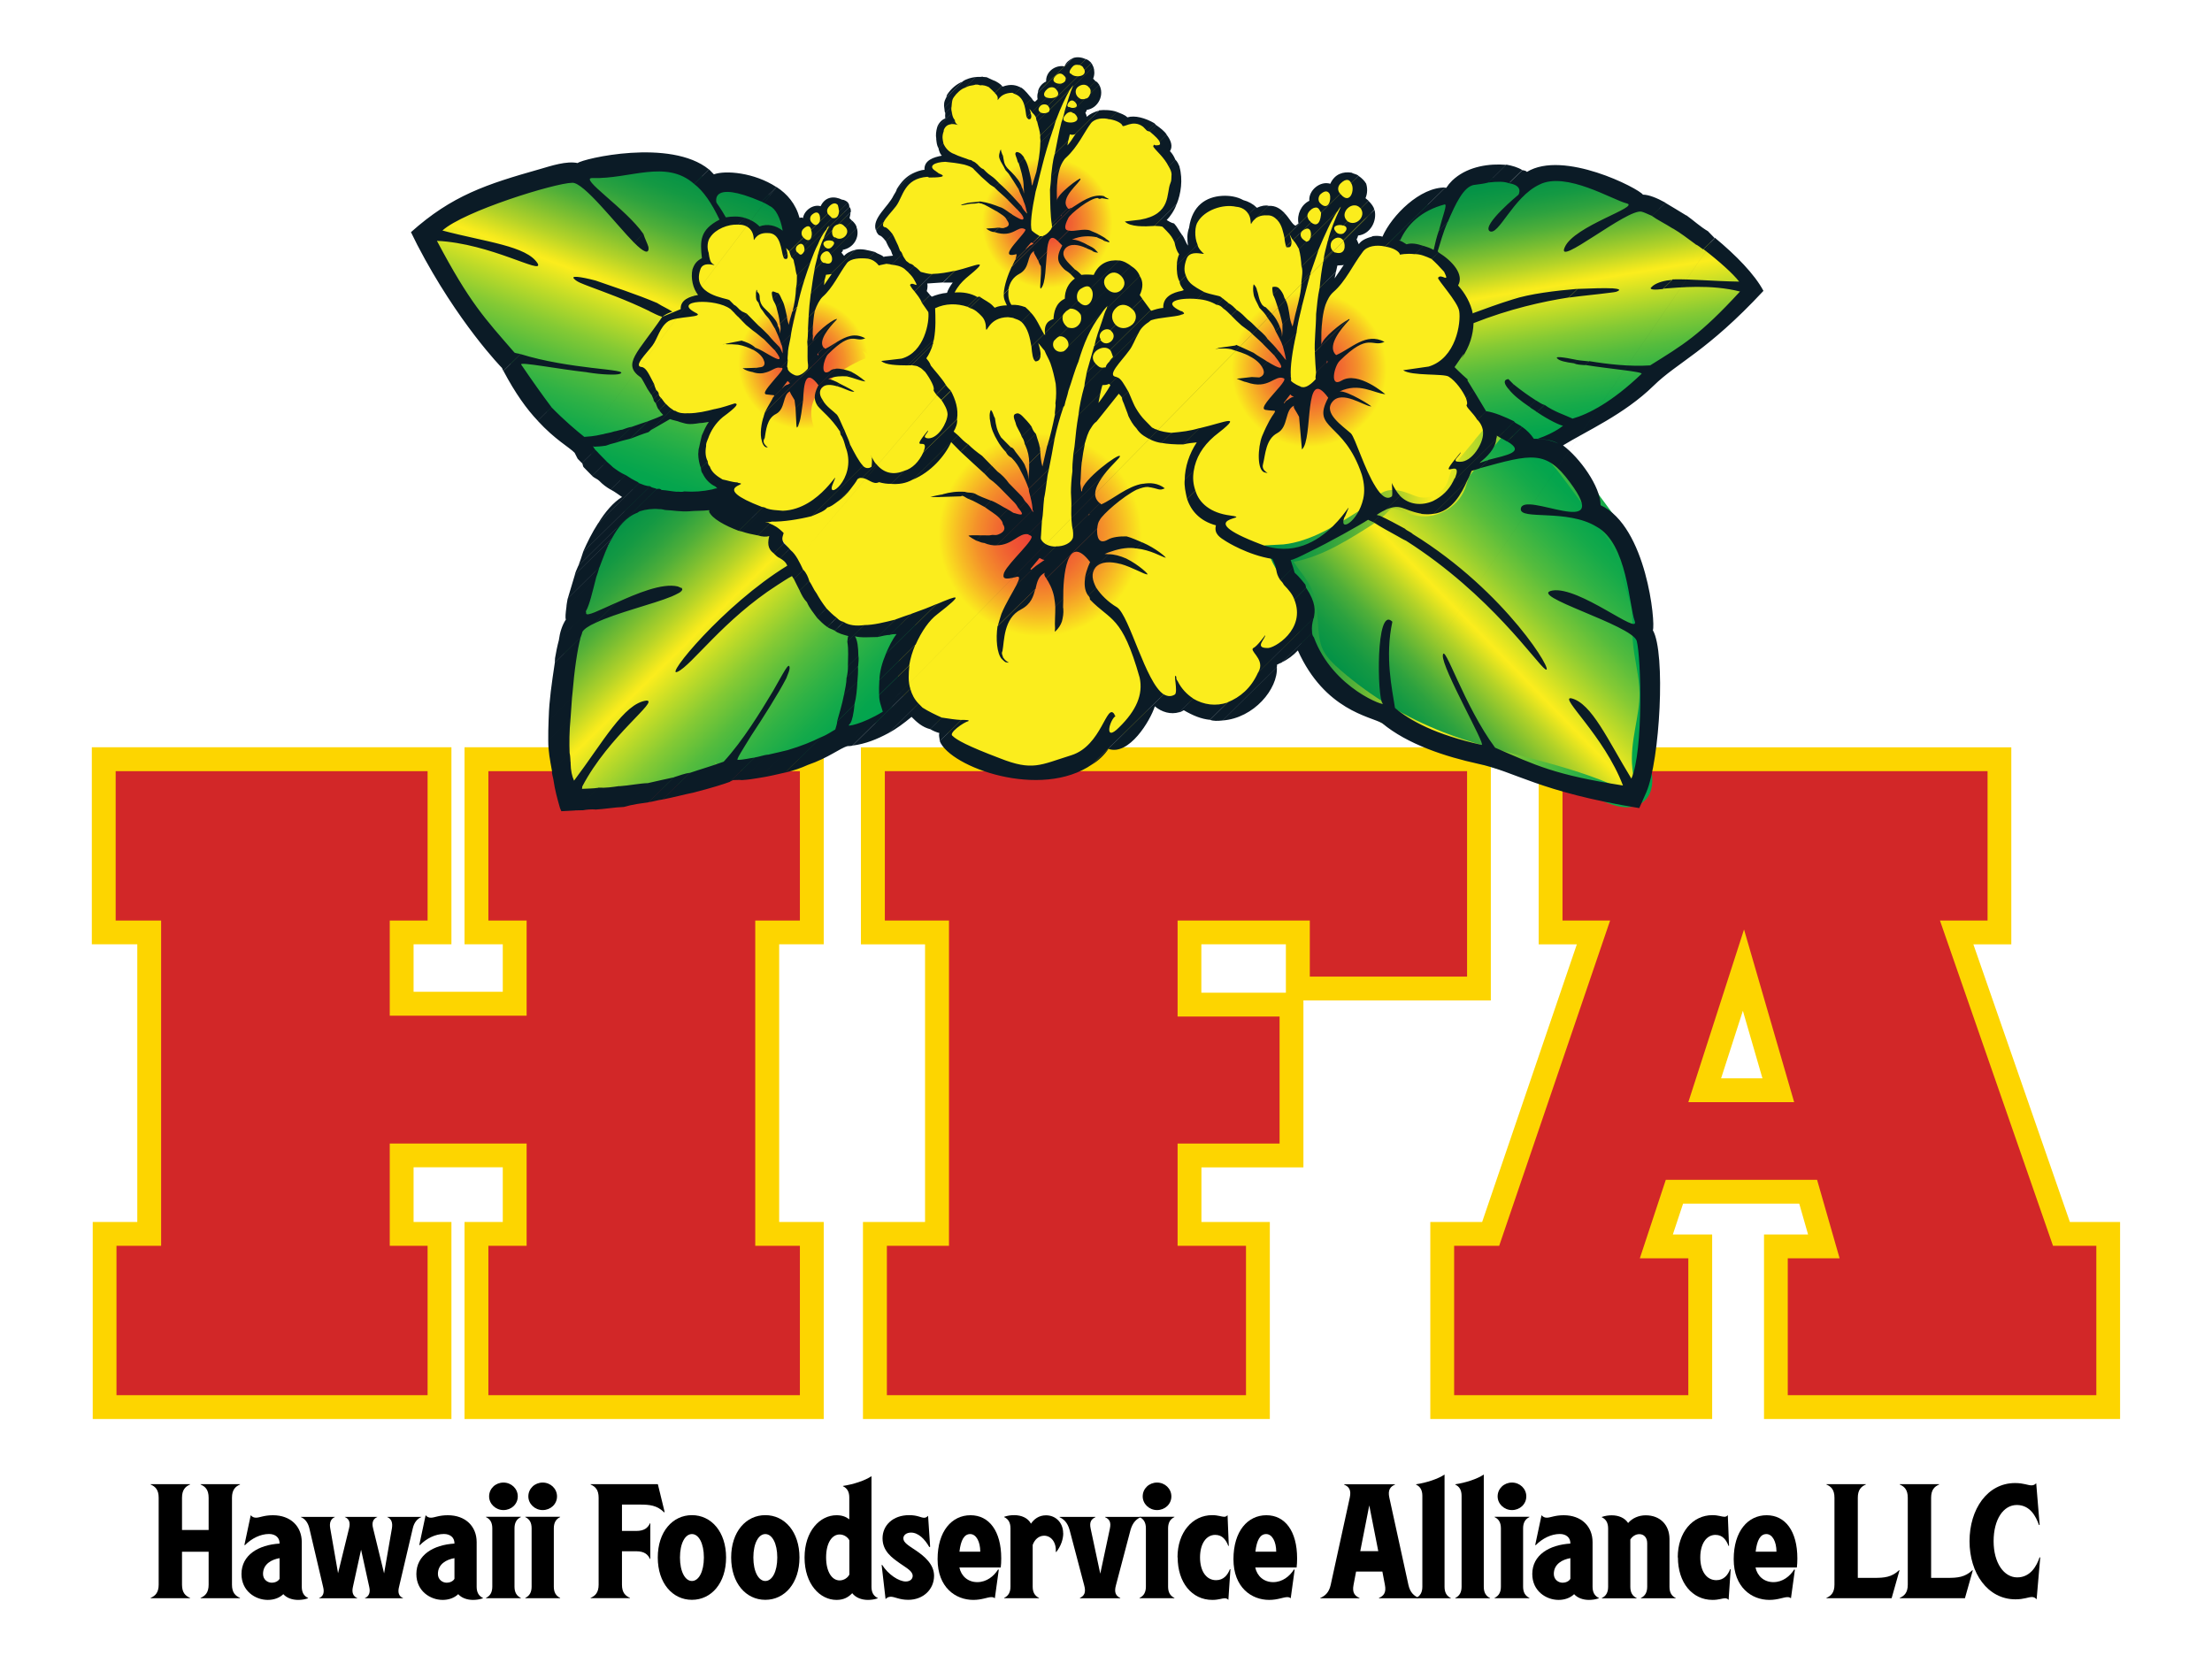 <svg xmlns="http://www.w3.org/2000/svg" xmlns:xlink="http://www.w3.org/1999/xlink" id="Layer_1" viewBox="0 0 270.04 204.96"><defs><style>.cls-1{fill:url(#New_Gradient_Swatch_3);}.cls-1,.cls-2,.cls-3,.cls-4,.cls-5,.cls-6,.cls-7,.cls-8,.cls-9,.cls-10,.cls-11,.cls-12{stroke-width:0px;}.cls-1,.cls-3,.cls-4,.cls-5,.cls-6,.cls-8,.cls-9,.cls-11,.cls-12,.cls-13{fill-rule:evenodd;}.cls-2{fill:#000;}.cls-3{fill:#0b1b26;}.cls-4{fill:url(#New_Gradient_Swatch_3-3);}.cls-5{fill:url(#New_Gradient_Swatch_4-3);}.cls-6{fill:url(#New_Gradient_Swatch_3-4);}.cls-7{fill:#fdd500;}.cls-8{fill:url(#New_Gradient_Swatch_4-4);}.cls-9{fill:#fbed1d;}.cls-10{fill:#d22728;}.cls-11{fill:url(#New_Gradient_Swatch_4-5);}.cls-12{fill:url(#New_Gradient_Swatch_3-2);}.cls-13{fill:url(#New_Gradient_Swatch_4);stroke:url(#New_Gradient_Swatch_4-2);stroke-miterlimit:10;stroke-width:2.29px;}</style><radialGradient id="New_Gradient_Swatch_3" cx="78.4" cy="-96.89" fx="78.4" fy="-96.89" r="22.02" gradientTransform="translate(35.74 56.92) rotate(45.58)" gradientUnits="userSpaceOnUse"><stop offset="0" stop-color="#ee4037"></stop><stop offset=".05" stop-color="#ee4536"></stop><stop offset=".12" stop-color="#ef5433"></stop><stop offset=".19" stop-color="#f16d30"></stop><stop offset=".27" stop-color="#f4902a"></stop><stop offset=".35" stop-color="#f7bd24"></stop><stop offset=".43" stop-color="#fbed1d"></stop><stop offset="1" stop-color="#fbed1d"></stop></radialGradient><radialGradient id="New_Gradient_Swatch_3-2" cx="43.25" cy="-86.58" fx="43.25" fy="-86.58" r="18.5" xlink:href="#New_Gradient_Swatch_3"></radialGradient><radialGradient id="New_Gradient_Swatch_3-3" cx="34.71" cy="-53.29" fx="34.71" fy="-53.29" r="18.53" xlink:href="#New_Gradient_Swatch_3"></radialGradient><radialGradient id="New_Gradient_Swatch_3-4" cx="69.85" cy="-59.32" fx="69.85" fy="-59.32" r="28.85" xlink:href="#New_Gradient_Swatch_3"></radialGradient><linearGradient id="New_Gradient_Swatch_4" x1="117.75" y1="-72.72" x2="117.75" y2="-111.13" gradientTransform="translate(35.74 56.92) rotate(45.58)" gradientUnits="userSpaceOnUse"><stop offset="0" stop-color="#009247"></stop><stop offset=".04" stop-color="#059346"></stop><stop offset=".1" stop-color="#149943"></stop><stop offset=".16" stop-color="#2da23f"></stop><stop offset=".22" stop-color="#50af39"></stop><stop offset=".28" stop-color="#7dbf31"></stop><stop offset=".35" stop-color="#b5d328"></stop><stop offset=".42" stop-color="#f5ea1d"></stop><stop offset=".43" stop-color="#fbed1d"></stop><stop offset=".52" stop-color="#bfdb28"></stop><stop offset=".61" stop-color="#85ca34"></stop><stop offset=".7" stop-color="#55bc3d"></stop><stop offset=".79" stop-color="#30b245"></stop><stop offset=".87" stop-color="#15aa4a"></stop><stop offset=".94" stop-color="#05a54d"></stop><stop offset="1" stop-color="#00a44f"></stop></linearGradient><linearGradient id="New_Gradient_Swatch_4-2" x1="154.38" y1="74.78" x2="202.46" y2="74.78" gradientTransform="matrix(1,0,0,1,0,0)" xlink:href="#New_Gradient_Swatch_4"></linearGradient><linearGradient id="New_Gradient_Swatch_4-3" x1="81.78" y1="-135.86" x2="109.31" y2="-116.59" xlink:href="#New_Gradient_Swatch_4"></linearGradient><linearGradient id="New_Gradient_Swatch_4-4" x1="31.52" y1="-18.54" x2="72.39" y2="-18.54" xlink:href="#New_Gradient_Swatch_4"></linearGradient><linearGradient id="New_Gradient_Swatch_4-5" x1="3.3" y1="-58.52" x2="20.16" y2="-22.37" xlink:href="#New_Gradient_Swatch_4"></linearGradient></defs><polygon class="cls-7" points="56.71 173.28 56.71 149.22 61.38 149.22 61.38 142.54 50.49 142.54 50.49 149.22 55.11 149.22 55.11 173.28 11.32 173.28 11.32 149.22 16.76 149.22 16.76 115.31 11.21 115.31 11.21 91.25 55.11 91.25 55.11 115.31 50.49 115.31 50.49 121.11 61.38 121.11 61.38 115.31 56.71 115.31 56.71 91.25 100.56 91.25 100.56 115.31 95.12 115.31 95.12 149.22 100.56 149.22 100.56 173.28 56.71 173.28"></polygon><path class="cls-10" d="M52.2,170.37H14.22v-18.24h5.45v-39.72h-5.55v-18.24h38.08v18.24h-4.62v11.62h16.71v-11.62h-4.67v-18.24h38.03v18.24h-5.45v39.72h5.45v18.24h-38.03v-18.24h4.67v-12.49h-16.71v12.49h4.62v18.24Z"></path><path class="cls-7" d="M105.35,173.28v-24.06h7.58v-33.9h-7.83v-24.06h76.9v30.91h-22.88v20.38h-12.45v6.67h8.35v24.06h-49.66ZM156.98,121.22v-5.91h-10.32v5.91h10.32Z"></path><path class="cls-10" d="M152.11,170.37h-43.84v-18.24h7.58v-39.72h-7.83v-18.24h71.08v25.09h-19.2v-6.85h-16.14v11.72h12.45v15.51h-12.45v12.49h8.35v18.24Z"></path><path class="cls-7" d="M215.35,173.28v-22.53h5.38l-1.08-3.77h-14.18l-1.25,3.77h4.8v22.53h-34.41v-24.06h6.33l11.56-33.9h-4.66v-24.06h57.7v24.06h-4.63l11.78,33.9h6.13v24.06h-43.49ZM215.16,131.68l-2.39-8.25-2.66,8.25h5.05Z"></path><path class="cls-10" d="M206.11,170.37h-28.59v-18.24h5.5l13.54-39.72h-5.81v-18.24h51.89v18.24h-5.81l13.8,39.72h5.29v18.24h-37.67v-16.71h6.33l-2.75-9.59h-18.47l-3.17,9.59h5.92v16.71ZM212.91,113.5l-6.8,21.09h12.92l-6.12-21.09Z"></path><path class="cls-1" d="M176.97,60.35c.74-.89,1.49-1.79,1.93-2.86.09-.22.17-.45.3-.65.18-.27.44-.47.69-.68.46-.38.88-.8,1.27-1.25.53-.61,1.01-1.36.94-2.16-.05-.5-.3-.95-.55-1.38-1.42-2.48-2.89-5.01-5.12-6.8,1.47-1.16,2.41-2.97,2.52-4.84s-.61-3.77-1.93-5.1c.34-.49.33-1.17.08-1.71-.25-.54-.7-.97-1.19-1.31-1.12-.75-2.46-1.08-3.76-1.39-1.3-.31-2.61-.62-3.91-.93-.32-.08-.66-.15-.97-.03-.26.11-.44.34-.61.56-1.5,1.94-2.99,3.88-4.49,5.83-.41-.16-.86-.23-1.27-.15-.05-1.6-.49-3.2-1.22-4.62-.6-1.16-1.38-2.22-2.15-3.27-.23-.32-.47-.63-.7-.95-.48-.65-1.09-1.37-1.9-1.35-.7.02-1.32.6-2.01.51-.28-.04-.54-.19-.77-.35-.76-.54-1.47-1.27-2.4-1.38-1.09-.12-2.05.67-2.78,1.49-.46.53-.89,1.1-1.14,1.75-.36.94-.31,2.02.12,2.93-.81.21-1.33,1-1.69,1.77-.23.51-.43,1.06-.38,1.61.04.44.23.84.43,1.24.21.42.42.85.64,1.27-.16.05-.33.07-.5.07-.7.01-1.57.17-1.78.84-.07.23-.05.5-.18.71-.24.39-.81.34-1.26.4-1.47.21-2.11,1.91-3.02,3.08-.58.75-1.36,1.34-1.94,2.1-.57.76-.92,1.82-.49,2.66.28.55.83.9,1.24,1.35,1.13,1.25,1.22,3.22,2.41,4.41,1.3,1.28,3.38,1.19,5.19,1.01,1.14-.11,2.29-.23,3.43-.34-1.2,1.27-2.15,2.79-2.79,4.42-.38.98-.63,2.12-.15,3.05.19.37.47.67.75.97,2.66,2.83,5.53,5.79,9.3,6.77,1.1.29,2.28.39,3.38.11s2.14-.96,2.67-1.97c2.63-.35,4.33-3.06,6.84-3.91.6-.2,1.24-.3,1.77-.63.03-.02.06-.06.09-.08.18.12.34.26.54.35.95.45,2.05.49,3.1.51.54.01,1.09.02,1.6-.16.76-.27,1.31-.91,1.82-1.52Z"></path><path class="cls-12" d="M135.17,43.8c1.24.27,2.64.51,3.7-.19,1.28-.84,1.46-2.63,1.5-4.16,1.42-.5,2.82-1.21,3.81-2.35s1.52-2.77,1.04-4.2c-.2-.59-.54-1.11-.81-1.66-.46-.95-.71-1.99-1.22-2.91s-1.41-1.74-2.46-1.74c1.44-.55,2.56-1.89,2.85-3.41s-.25-3.17-1.39-4.22c.32-1.68-.83-3.51-2.48-3.95-.74-.2-1.55-.15-2.27-.41-.55-.2-1.03-.59-1.59-.75-1.75-.51-3.33,1.17-5.1,1.6-.31.08-.65.11-.95-.03-.34-.16-.54-.51-.82-.76-.47-.42-1.14-.54-1.69-.85-.91-.52-1.43-1.51-2.16-2.26s-2.02-1.23-2.79-.51c-.65-1.31-2.49-1.45-3.9-1.05-.72.21-1.42.52-1.94,1.05s-.82,1.32-.63,2.04c.12.43.4.89.19,1.28-.09.18-.27.29-.42.42-1.28,1.02-1.5,3.12-.47,4.38-.48.1-.97.22-1.37.51s-.65.83-.48,1.28c.05.12.12.25.1.38-.06.33-.55.23-.88.17-.82-.15-1.55.53-2.08,1.17-1.21,1.45-2.27,3.03-3.16,4.7-.09.16-.17.33-.18.51-.02.47.43.79.77,1.1,1.25,1.12,1.61,3.03,2.95,4.03,1.03.78,2.41.85,3.7.89,1.02.03,2.03.06,3.05.09-1.61.97-2.14,3.17-1.61,4.97.53,1.8,1.9,3.23,3.41,4.35.21.16.43.31.69.34.17.02.35-.01.51.05.25.1.35.38.45.63.45,1.17,1.26,2.24,2.39,2.79s2.56.53,3.56-.22c1.25,1.41,3.4,1.94,5.16,1.27s3.01-2.5,3.01-4.38Z"></path><path class="cls-4" d="M114.3,55.68c-.34-1.17,1.19-1.97,1.68-3.08.42-.96.02-2.06-.39-3.03-.23-.54-.45-1.08-.68-1.62-.5-1.2-1.02-2.43-1.9-3.39-.29-.32-.65-.67-.63-1.1.01-.22.13-.42.24-.61.77-1.33,1.58-2.8,1.35-4.32-.1-.67-.39-1.3-.69-1.91-.45-.95-.9-1.89-1.35-2.84-.22-.46-.45-.93-.84-1.25-.83-.68-2.07-.44-3.1-.73-.43-.12-.83-.34-1.26-.51-1.88-.73-4.18-.19-5.54,1.3-1.19-1.33-2.54-2.75-4.31-2.99-.36-.05-.73-.05-1.05-.21-.35-.17-.59-.51-.9-.75-.7-.58-1.78-.64-2.55-.15-.79-1.3-2.67-1.37-4.13-.93-.96.29-1.99.89-2.12,1.88-.11.84.45,1.85-.13,2.47-.2.21-.49.32-.7.52-.6.57-.3,1.56.04,2.3.24.51.5,1.02.74,1.53-.99.04-1.95.48-2.71,1.13.11.21.22.42.33.63-2.93.86-5.35,3.28-6.2,6.22-.04.15-.08.3-.06.45.02.19.13.36.24.52.7,1.06,1.4,2.12,2.11,3.19.58.88,1.18,1.78,2.07,2.34,1.46.92,3.32.73,5.03.5-.4.42-.5,1.01-.42,1.59-.58,1.44-.59,3.11.09,4.51.44.91,1.13,1.67,1.83,2.4.77.78,1.58,1.54,2.54,2.08,2.15,1.23,4.86,1.26,7.21.45,2.34-.81,4.36-2.4,6.05-4.22.19-.2.38-.41.64-.5.28-.1.59-.03.88.03,1.51.34,3.07.66,4.59.38,1.52-.28,3.01-1.32,3.34-2.83.02.3.32.56.62.52Z"></path><path class="cls-6" d="M155.1,79.89c1.59-.56,3.09-1.5,4-2.92.9-1.42,1.09-3.36.19-4.77-.68-1.06-1.88-1.75-2.37-2.91-.73-1.72.39-3.65.36-5.52-.04-3.01-2.89-5.1-5.44-6.69.61-1.64-.44-3.4-1.49-4.79-2.16-2.85-5.15-5.72-8.71-5.44-.51.04-1.07.14-1.52-.12-.35-.2-.55-.57-.85-.84-.87-.77-2.2-.48-3.35-.33-2.28.31-4.77-.19-6.45-1.77-1.41-1.32-2.13-3.25-3.48-4.64-1.35-1.39-3.94-2-5.06-.42-1.67-2.5-5.46-2.74-8.12-1.33-2.66,1.41-4.45,4-6.13,6.49-.39-.42-.86-.76-1.38-1.01.25.21.38.54.37.87-1.8.71-3.45,1.78-4.84,3.13-.73.71-1.41,1.54-1.67,2.53-.49,1.85.54,3.72,1.54,5.36-2.36.76-4.58,1.96-6.5,3.52-1.13.91-2.25,2.18-2.03,3.62.21,1.37,1.51,2.23,2.51,3.19,2.12,2.04,3.09,4.96,4.56,7.5,1.47,2.55,3.97,4.97,6.9,4.68,1.44-.14,2.77-.93,4.21-.99.14,0,.28.03.42.04-1.5,1.87-2.03,4.48-1.37,6.79.67,2.35,2.56,4.32,4.88,5.09.39.13.82.24,1.09.56.2.23.28.53.4.8.35.81,1.04,1.42,1.75,1.94,2.65,1.94,5.93,3,9.22,2.97.86,0,1.72-.09,2.53-.36.7-.23,1.35-.6,1.99-.97,1.04-.59,2.07-1.19,3.11-1.78,2.3-1.32,4.72-2.75,5.99-5.08.24-.43.41-.89.56-1.35.18.08.36.15.54.24.64.31,1.3.64,2.01.66.48.02.96-.1,1.44-.02.49.09.92.39,1.38.59,2.21.93,4.59-.73,6.42-2.29,1.3-1.11,2.72-2.55,2.42-4.23Z"></path><path class="cls-9" d="M163.24,22.11c.47-.56,1.32-.76,1.99-.46s1.09,1.07.98,1.79c-.04.3-.16.62-.04.89.13.27.44.39.68.58.51.42.56,1.21.29,1.8s-.8,1.03-1.34,1.41c-.19.13-.39.28-.49.49-.12.28-.03.59-.03.89,0,1.16-1.26,1.82-2.09,2.63-1.72,1.66-1.74,4.35-1.81,6.73-.06,2.06-.24,4.12-.41,6.17-.09,1.04-.35,2.3-1.34,2.62-.9.29-1.86-.49-2.13-1.39s-.06-1.87.14-2.8c.21-.99.4-1.98.6-2.98.16-.82.32-1.63.47-2.45.4-2.08.81-4.16,1.13-6.25.06-.38.11-.78-.03-1.14-.17-.44-.6-.71-.87-1.1-.75-1.07-.1-2.53.56-3.66.45-.78.91-1.56,1.36-2.35.19-.33.44-.7.82-.75.26-.03.52.1.77.05.36-.07.54-.46.78-.74Z"></path><path class="cls-9" d="M130.54,36.44c-.07.29.03.61-.06.9-.18.6-1.03.73-1.34,1.27-.25.43-.09,1.02-.35,1.44-.19.31-.57.46-.8.75-.37.46-.28,1.14-.03,1.67s.63,1,.82,1.56c.17.48.18,1,.19,1.51.03,1.7.06,3.41.1,5.11.02.89.03,1.8-.16,2.67-.2.94-.64,1.82-.93,2.74-.44,1.37-.56,2.83-.67,4.26-.12,1.56-.25,3.12-.37,4.68-.05.64-.09,1.34.28,1.87.26.37.68.59,1.12.69,1.12.27,2.37-.21,3.02-1.16.94-1.38.52-3.22.34-4.88-.22-1.93-.06-3.88.12-5.82.27-2.9.64-5.94,2.34-8.32.44-.61.96-1.17,1.34-1.82.46-.77.71-1.64,1.14-2.42.49-.9,1.2-1.66,1.75-2.53s.96-1.91.73-2.91c-.15-.67-.57-1.25-.82-1.9-.35-.9-.4-1.99-1.14-2.62-1.11-.95-2.81-.13-3.97.76-.72.55-1.42,1.13-2.1,1.74-.23.21-.48.44-.55.74Z"></path><path class="cls-9" d="M130.37,16.5c-.12.35-.09.72-.12,1.09-.14,1.74-1.62,3.16-1.76,4.9-.1,1.26.16,2.78.41,4.02s-.17,2.25-1.38,2.64c-1.15.37-1.89-.42-2.16-1.6s.11-2.39.46-3.54c.7-2.29,1.29-4.62,1.87-6.94.28-1.09.46-2.47-.45-3.15-.23-.17-.53-.29-.67-.55-.14-.25-.08-.56,0-.83.64-2.15,1.91-3.55,4.19-4.99.29-.18.65-.28.99-.26.79.06,1.78.81,1.63,1.59-.21,1.13.82,1.72.72,2.64-.1.92-.92,1.83-1.83,1.65.47.53.06,1.38-.47,1.84s-1.22.83-1.45,1.5Z"></path><path class="cls-9" d="M97.48,32.98c-.21-1.58-.72-3.21-.21-4.71.55-1.64,2.14-2.66,3.63-3.54.43-.25.94-.52,1.39-.32.63.28.62,1.15.9,1.78.25.57.81,1.02.9,1.64.18,1.3-1.68,1.96-2.04,3.23-.08.29-.08.6-.22.86-.27.52-.94.67-1.33,1.1-.33.37-.42.89-.49,1.38-.45,3.05-1.26,4.76-1.1,8.41.03.71.36,2.31-.12,2.84-.57.64-1.67.56-2.3-.03s-.83-1.51-.75-2.36.4-1.66.69-2.46c.88-2.5,1.41-5.19,1.06-7.82Z"></path><path class="cls-13" d="M182.48,52.61c-1.15,1.37-2.29,2.75-3.44,4.12-.27.33-.55.66-.74,1.04-.23.47-.33.99-.51,1.48-.72,1.9-2.99,3.06-4.95,2.53-1.21-.33-2.48-1.19-3.59-.61-.38.2-.65.55-.96.85-.59.59-1.31,1.04-2.02,1.49-3.13,1.97-6.45,3.99-10.14,4.16.35.76.77,1.49,1.25,2.17.57.81,1.24,1.56,1.66,2.46,1.07,2.31.33,5.14,1.39,7.45.55,1.19,1.52,2.13,2.52,2.99,3.8,3.29,8.17,5.92,12.85,7.74,6.64,2.58,13.84,3.53,20.4,6.32,1.28.55,2.97,1.08,3.89.04.71-.81.45-2.04.33-3.11-.33-3.05.91-6.07.88-9.14-.02-2.21-.7-4.36-.84-6.56-.08-1.33.04-2.68-.19-4-.19-1.11-.63-2.15-.95-3.23-.39-1.29-.61-2.63-1.14-3.87-.52-1.22-1.31-2.29-2.09-3.36-1.27-1.72-2.53-3.43-3.8-5.15-1.23-1.67-2.5-3.38-4.24-4.5-1.32-.85-2.84-1.32-4.36-1.72-.22-.06-.45-.11-.66-.05-.24.07-.41.27-.57.46Z"></path><path class="cls-5" d="M177.11,34.64c-.07-.43-.03-.87-.11-1.29-.26-1.45-1.73-2.37-3.15-2.75s-2.94-.42-4.29-1.02c1.02-1.32,2.15-2.56,3.37-3.7.36-.34.75-.68,1.22-.85.4-.14.83-.14,1.23-.26.84-.25,1.43-.97,2.1-1.54,1.75-1.48,4.3-1.93,6.46-1.16.55.2,1.11.48,1.69.45.41-.02.79-.18,1.17-.31,2.78-.96,5.86-.49,8.68.36,7.06,2.13,13.28,6.5,18.52,11.68.19.18.38.38.43.64.08.4-.19.77-.45,1.08-2.95,3.48-6.46,6.52-10.47,8.7-.76.41-1.54.8-2.24,1.29-1.03.73-1.88,1.68-2.77,2.58-1.48,1.48-3.1,2.82-4.83,3.99-1.5,1.01-3.19,1.92-5,1.91-1.63-.02-3.15-.78-4.6-1.53-.94-.49-1.9-.98-2.69-1.69-.73-.66-1.3-1.47-1.86-2.28-.82-1.18-1.64-2.37-2.46-3.55-.13-.19-.27-.4-.28-.63,0-.28.19-.53.37-.75,1.34-1.68,2.35-3.94,1.6-5.96-.44-1.19-1.46-2.15-1.65-3.4Z"></path><path class="cls-8" d="M102.94,89.63c-1.04.48-1.9,1.26-2.86,1.87-2.13,1.36-4.69,1.86-7.19,2.17-1.46.18-2.99.32-4.27,1.06-.57-.52-1.05-1.13-1.43-1.8l.68,1.24c-5.76,1.92-11.75,3.87-17.79,3.22-.22-.02-.46-.06-.63-.2-.19-.16-.26-.42-.31-.67-.82-3.74-1.41-7.57-1.15-11.39.55-8.02,4.75-15.25,8.17-22.52.53-1.13,1.07-2.3,2.01-3.11,1.91-1.64,4.87-1.26,7.12-.14,2.25,1.12,4.17,2.86,6.46,3.89,1.1.49,2.4.92,2.87,2.03.14.32.19.67.33.99.23.54.69.95,1.11,1.37,2.72,2.75,2.82,6.93,6.12,8.94.44.27,2.3.31,2.81.37.58.06,1.16-.11,1.72-.24,1.89-.45,3.86-.55,5.78-.28-1.52,1-2.58,2.69-2.8,4.5-.15,1.23.06,2.49-.17,3.71-.3,1.61-1.4,3.05-2.87,3.77-1.18.57-2.53.69-3.72,1.23Z"></path><path class="cls-11" d="M83.84,36.92l.36,1.27c-1.41.03-2.73.81-3.71,1.83s-1.68,2.27-2.37,3.51c-.22.4-.45.84-.34,1.28.1.41.46.69.74,1.01.73.8,1.01,1.9,1.57,2.83,1.61,2.67,5.77,3.33,8.13,1.29-1.85.94-2.64,3.29-2.32,5.34.32,2.05,1.54,3.85,2.85,5.45-3.33.58-6.88,1.09-10-.21-1.97-.82-3.58-2.29-5.15-3.73-1.17-1.07-2.34-2.15-3.5-3.22-1.18-1.08-2.35-2.16-3.41-3.36-.96-1.09-1.81-2.27-2.66-3.44-4.09-5.65-8.18-11.31-12.27-16.96-.27-.37-.55-.78-.54-1.24.03-1.03,1.36-1.38,2.34-1.68,2.03-.62,3.62-2.2,5.54-3.12,1.62-.78,3.43-1.06,5.21-1.34,5.66-.87,11.32-1.74,16.98-2.62.68-.1,1.39-.21,2.04.01.84.28,1.41,1.04,2.12,1.56,2.08,1.49,5.04.79,7.37,1.84,1.29.57,2.28,1.63,3.22,2.68.33.37.67.76.81,1.23s.03,1.07-.39,1.33c-.42.26-.96.13-1.43-.01-1.12-.34-2.25-.67-3.37-1.01-1.46-.44-3.12-.86-4.44-.09-1.07.62-1.63,2.02-1.28,3.21.08.25.19.52.12.77-.06.24-.26.42-.43.6-1.02,1.13-.78,3.14.47,4-.79.26-1.56.59-2.3.98Z"></path><path class="cls-3" d="M149.25,87.98l6.63-6.5c.14,2.64-2.79,6.21-6.63,6.5h0ZM156.46,80.92l3.73-3.65c0,.21.07.41.2.54,2.35,6.38,9.01,8.57,8.4,8.08-.66-.52-.88-12.07,1.19-9.97-.93,4.3-.03,8.23.32,10.53,1.77,1.52,5.01,3.29,10.58,4.51.59.12-4.87-9.37-4.74-10.93.16-1.63,2.58,6.15,6.38,11.27,5,2.18,7.29,3.32,15.61,4.62-2.29-6.05-7.85-10.88-6.31-10.65,2.49.59,4.47,5.12,7.34,9.81,1.48-3.4,1.19-14.79.65-16.82-.62-1.95-13.53-5.57-10.28-6.15,3.25-.54,10.68,5.58,10.04,3.74-.7-1.82-.89-9.5-4.66-11.53-3.59-2.21-9.39-.77-9.25-2.18.22-2.34,11.42,4.04,6-3.24-2.91-3.96-4.64-3.48-11-1.72l1.04-1.02c2.35-.61,4.53-.96,2.3-2.26l1.82-1.78c.59.42,1.09.93,1.43,1.46,1.11,0,2.09.16,2.99.59-.67-.39-1.46-.52-2.49-.6,2.1-.71,3.34-1.75,3.01-1.6-.22,0-1.65-.64-3.11-1.64l.91-.89c1.18.85,2.53,1.25,3.42,1.68,1.94-.55,4.81-2.02,8.42-5.47.22-.26-3.82-.59-6.87-1.08l.48-.47c2.15.36,4.93.69,7.44.52,4.03-2.52,6.02-3.64,10.97-9.02-3.51-.9-7.37-.5-9.39-.35l1.15-1.13c2.06-.07,5.04.23,8.14.27-.77-.98-2.43-2.48-4.37-3.97l1.41-1.38c2.57,2.13,4.86,4.47,5.92,6.48-6.95,7.46-10.45,8.68-13.42,11.59-3.56,3.49-8.22,5.54-11.05,7.28,2.02,1.49,4.58,5.01,4.59,7.3,5.62,2.61,6.73,14.44,6.38,15.27,1.59,2.73.86,15.9-.8,19.79l-.86,1.93c-12.27-1.99-15.21-4.49-19.67-5.41-3.95-.86-8.64-2.38-11.72-4.96-1.42-.82-7-1.56-10.29-8.88-.56.6-1.23,1.11-1.98,1.46h0ZM171.65,66.03c10.35,6.6,15.92,14.99,17.01,15.7,1.27.79-4.67-9.39-16.18-16.51l-.83.81h0ZM175,62.75c2.31-.3,3.42-2.53,4.1-4.01l-4.1,4.01h0ZM168.72,88.34,209.35,29.08l-1.41,1.38c-.33-.2-.61-.49-.98-.64l1.58-1.55.8.82h0ZM204.17,34.16l-1.15,1.13c-1.03.14-1.58.07-1.5-.13l.28-.27c.55-.41,1.41-.64,2.37-.72h0ZM194,44.12l-.48.47c-.5-.03-1.04-.06-1.4-.23l.41-.4c.45.08.92.1,1.47.17h0ZM188.56,49.46l-.91.89c-.26-.27-.68-.41-.94-.68l.8-.78c.34.19.68.47,1.06.57h0ZM185.82,52.14l-1.82,1.78c-.28-.16-.64-.37-1.05-.58l1.89-1.85c.26.27.71.39.97.65h0ZM181.71,56.17l-1.04,1.02-1.02.31c-.06.14-.21.6-.55,1.23l-4.1,4.01c-.39.08-.88.08-1.43.02l-.16-.06,1.57-1.54c1.06-.52,1.9-1.34,2.4-2.35l5.28-5.17c-.12,1.2-1.14,2.12-2.02,2.89.35-.13.72-.24,1.08-.36h0ZM172.48,65.22l-.83.81c-.37-.16-.72-.38-1.06-.57l.92-.9c.26.27.71.39.97.66h0ZM160.18,77.27l-3.73,3.65c-.12.03-.35.13-.58.27.04.04.04.18,0,.29l-6.63,6.5c-.55.06-1.15.09-1.54-.09l2.17-2.13c1.52-.62,2.85-1.71,3.71-3.63l6.78-6.65c-.18.66-.25,1.07-.18,1.78ZM208.55,28.26l-1.58,1.55c-.91-.67-1.83-1.38-2.74-1.91l1.64-1.61c.9.64,1.68,1.39,2.68,1.97h0ZM201.8,34.88l-.28.27.1-.1.18-.17h0ZM192.54,43.96l-.41.4c-.94-.12-1.73-.3-1.94-.52-.54-.38.56-.25,2.35.12h0ZM187.5,48.89l-.8.78c-1.05-.71-1.98-1.44-2.51-2.14l.6-.59c.95.77,1.87,1.42,2.71,1.95h0ZM184.86,51.48l-1.89,1.85-.26-.14c.09.09-.05.31-.05.44l-5.28,5.17c.1-.19.13-.3.28-.49,1.04-2.71-2.79,1.04.67-3.09-.05.44-1.36,1.2-.09,1.17,1.47.03,2.82-2.24,2.81-3.45.03-.59-.23-1.21-.68-1.67l1.08-1.06c1.06.17,2.23.68,3.42,1.25h0ZM174.97,61.17l-1.57,1.54c-2.24-.45-2.35-1.25-4.19-.49l1.7-1.67c1.08,1.11,2.67,1.24,4.06.62h0ZM171.51,64.56l-.92.9c-1.02-.56-2.02-1.1-2.95-1.71l.8-.78c1.05.49,2.05,1.03,3.07,1.59h0ZM160.37,75.48l-6.78,6.65c.1-.19.11-.24.16-.33.55-1.41-1.34-2.37-.71-2.69.37-.15,1.28-1.34,1.41-1.55.07.41-1.38,1.57.26,1.57.78.11,4.78-2.25,3.3-5.92l1.45-1.42c1.21,1.85,1.1,2.78.92,3.7h0ZM149.88,85.77l-2.17,2.13c-1.05-.1-2.08-.52-3.19-1.17-.23.1-.35.22-.56.25l1.7-1.67c1.3.77,2.78.96,4.21.47h0ZM196.18,35.79l.6-.59c.81.07,1.12.16.7.36-.22.13-.57.13-1.29.23ZM205.86,26.3l-1.64,1.61c-.99-.63-1.89-1.06-2.55-1.54l1.64-1.6c.78.45,1.67,1.01,2.55,1.54h0ZM196.78,35.2l-.6.59c-1.09.15-2.79.3-4.67.55l1.09-1.06c1.71-.07,3.31-.12,4.19-.07h0ZM184.79,46.95l-.6.59c-.57-.65-.72-1.16-.05-1.25l.65.66h0ZM181.44,50.23l-1.08,1.06c-.52-.88-1.39-1.55-1.32-1.83.14-.18.05-.44-.07-.84l.94-.92,1.51,2.51.02.02h0ZM170.92,60.55l-1.7,1.67c-.31.17-.66.3-1.16.66l.38.1-.8.78-.63-.29c-.96.63-4.77,2.77-7.19,3.93l4.29-4.21c-.68,1.88,1.68.52,2.31-2.27l1.51-1.48c.62.99,1.3,1.68,1.98,1.18.17-.16-.08-2.18.04-1.55.28.55.63,1.12.97,1.48h0ZM159.45,71.78l-1.45,1.42c-.19-.59-.67-1.17-1.27-1.79-.13-.26-.28-.42-.43-.57l1.57-1.54c.37,1.24-.21-.06,1.49,2.09l.09.39h0ZM145.66,85.3l-1.7,1.67c-1.02.31-2.13,0-2.98-.72-.54,1.74-3.15,6.08-5.66,5.2-.49.74-1.25,1.45-1.97,1.89l8.72-8.55c.53.3.97.26,1.35.02.21-.12.15-.88.09-1.43l.24-.24c.47.97,1.17,1.67,1.92,2.16ZM203.31,24.76l-1.64,1.6c-.56-.23-.9-.42-1.26-.51-1.73-.43-10.59,6.95-9.38,4.33,1.14-2.6,9.23-4.92,7.57-5.34-1.71-.41-7.43-3.95-10.67-2.3-3.24,1.52-5.03,6.4-6.1,5.67-.9-.77,3.54-4.43,3.54-4.43,0,0,.69-1.11-1.17-1.41l1.64-1.6c.26.05.42.07.57.22,4.45-2.72,13.62,2.01,14.16,2.78.7,0,1.68.39,2.73.97h0ZM192.59,35.27c-2.65.22-5.85.61-7.91,1.29-1.75.54-3.31,1.12-4.87,1.69v.1c-.26-1.36-.97-2.57-1.81-3.49.77-1.32-.65-2.96-2.38-4.04l-.84.82c.42.37.96.92,1.52,1.55.75,1.52-.35.13-.74.73-.12.21,2.41,2.93,2.58,4.07.23,1.42-.38,5.75-3.72,6.77l-3.12.45c.98.73,5.01.38,5.57.79.84.52,1.73,1.77,2.1,2.63l.94-.92-.78-1.28.07-.07c-.87-.75-1.63-1.53-1.63-1.53l1.13-1.64c-.03.17-.19.36-.26.56,1.01-1.47,1.4-2.89,1.45-4.29,4.39-1.74,8.46-2.64,11.6-3.13l1.09-1.06h0ZM167.93,59.44l-1.51,1.48c.2-.85.15-1.88-.17-2.96-2.19-6.57-6.22-5.44-4.1-9.39-3.05-4.22-1.79,5.1-3.21,6.31l-.35-3.99c-.37-.73-.8-1.17-.6-1.36-1.19.51-.66,2.6-2.05,3.35-1.43.75-1.46,2.65-1.75,3.8-.28.97,1.17,1.2.24,1.02-1.03-.21-.87-3.1-.36-4.42.73-1.76,1.22-2.45,1.42-2.73l1.78-1.75c.11-.11.29-.2.42-.28l.27-.09-.23-.08,1.13-1.11c.76.29,1.78-.97,1.78-.97-.09-.09-.02-.37.03-.81l1.33-1.3-.06.23.12-.16h0v-.13s.91-.89.91-.89l.15.15c1.88-.8,3.62-2.81,5.9-1.62-1.55.74-1.86-1.26-5.47,2.32-.68.66-1.27,3.33.24,2.41,2.02-1.21,5.33,1.67,5.33,1.67-1.44-.14-3.2-1.47-5.58-.34.96-.12,4.1,1.88,3.84,1.83-.89-.07-3.56-2.02-4.72-.57-1.15,1.38,1.24,2.95,2.26,3.86.52.53,1.69,4.47,3.01,6.51h0ZM164.11,63.19l.09-.13c1.86-4.39-2.41,6.48-10.29,3.4-8.96-3.41-.57-3.08-3.72-3.51-2.4-.3-3.81-1.52-4.25-3.03l-1.02,1c.47,1.45,1.57,2.71,3.52,3.23-.27,1.05.51,1.5,1.26,1.97,0,0,2.63,1.67,5.62,2.13.73,1.37.27,1.52.98,2.6l1.57-1.54c-.06-.2-.18-.48-.3-.93.33-.02,1.12-.41,2.25-.98l4.29-4.21h0ZM143.75,83.14l-.24.24c-.08-.57-.12-1.1.09-.74-.01.19.02.37.15.51h0ZM142.06,84.79c-2.21-1.44-4.16-9.55-5.68-10.62-1.11-.65-2-1.55-2.55-2.4l-.98.96c.09.09.22.22.21.48,2.53,2.64,3.91,1.89,6.07,9.54.45,2.08-.44,4.04-2.49,6.05-1.96,2-1.16-1.03-.4-1.39-.1.06-.16-.01-.2-.2-.96-1.45-1.53,3.84-5.24,5.01-3.84,1.2-4.74,1.96-8.75.37-3.99-1.51-5.28-2.25-5.74-2.71-.62-.34,1.4-1.72,1.88-1.8.26-.16-.23-.17-.84-.17l-2.63,2.58c1.26,3.19,12.34,7.21,18.62,2.84l8.72-8.55h0ZM128.8,76.7l.84-.82c-.16.46-.38.81-.82,1.24-.05.04-.06-.07-.02-.41h0ZM136.8,68.86l.68-.66c1.56.77,2.88,2.03,2.57,1.94-.33.02-1.81-.87-3.25-1.28h0ZM138.73,66.97l.74-.73c1.66.72,2.95,1.84,2.83,1.87-.52-.14-1.82-.95-3.57-1.14ZM185.86,20.78l-1.64,1.6c-.57-.23-1.4-.23-2.56-.09l2.23-2.19c.74.14,1.4.32,1.97.68h0ZM175.62,30.81l-.84.82c-.76-.35-1.39-.6-2.04-.6l1.03-1.01c.37.11.87.27,1.25.5.18-.83.37-1.62.63-2.35l1.08-1.06c-.56,1.24-.9,2.57-1.22,3.58h0l.11.11h0ZM162.97,43.21l-.91.89-.07-.07v.13s-1.33,1.3-1.33,1.3c-.06-.55-.1-1.43-.15-2.46l4.05-3.97c.22-.13.28-.06.04.17-.87.94-2.5,2.89-1.64,4h0ZM158.85,47.25l-1.13,1.11-.2-.2-.78,1.02.07.07c.08-.21.19-.32.45-.44l-1.78,1.75c.39-.6.18-.31-.98-.51-.8-.13.7-1.6,1.7-2.8l1.37-1.34c.05.25.06.42.04.61,0,0,.37.38,1.16.68l.07.07h0ZM145.93,59.91l-1.02,1c-.18-.83-.36-1.56-.28-2.33l1.11-1.09c-.16.81-.08,1.64.19,2.41h0ZM139.47,66.25l-.74.73c-.84-.17-1.96-.03-3.02.35l1.86-1.82c.56.15,1.25.46,1.9.74h0ZM137.48,68.2c-.74-.32-1.46-.52-2.12-.52l-2.89,2.83c-.09.69-.13,1.55.38,2.23l.98-.96c-.48-.92-.66-1.74-.1-2.47.68-.79,1.87-.75,3.06-.44l.68-.66h0ZM129.64,75.88l-.84.82c-.06-.55.04-1.64.03-2.63l.98-.96c0,.61-.06,1.05,0,1.26.04.53-.04,1-.17,1.51h0ZM117.36,87.92l-2.63,2.58c-.03-.45-.15-.64-.06-.99-.38-.1-.75-.26-1.11-.47l1.44-1.41c.88.13,1.68.26,2.36.29h0ZM122.3,80.47l.18-.17c.32.6,1.14.7.3.57-.17-.09-.3-.22-.48-.4ZM183.89,20.11l-2.23,2.19c-.61.16-1.12.19-1.76.29-1.22.24-2.2,2.25-3.17,4.54l-1.08,1.06c.51-1.94,1.06-3.25.72-3.23-2.86.76-4.57,2.44-5.42,4.36l-.18.04c.41.08.65.32.94.47.63-.19,1.3-.06,2.06.2l-1.03,1.01c-1.06-.13-1.83.06-1.83.06-.07-.4-.85-.86-1.82-.99l7.35-7.2.08.05c.22-.22.27-.39.43-.55l.66-.65c1.74-1.44,4.19-1.81,6.27-1.63h0ZM164.57,39.04l-4.05,3.97c-.09-1.26.14-3,.15-4.67l1.15-1.13c-.7,2.07-.46,5.26-.51,4.93.1-.88,2.53-2.74,3.25-3.1h0ZM157.59,45.89l-1.37,1.34c.41-.49.73-.94.51-1.03-1.12-.5-1.84,1.46-4.55.47l.64-.63.92.05c.65-.24.68-.71.33-1.28l.66-.65c1.5.91,2.49,1.34.81-.79l.53-.52c.39.4.63.82.93,1.13-.09-.6-.24-1.15-.38-1.67l1.64-1.61c-.51,2.27-.75,4.12-.68,5.18h0ZM145.74,57.5l-1.11,1.09c.02-1.58.56-3.19,1.47-4.57-.55.06-1.07.1-1.68.26l2.03-1.99c3.18-.74,5.56-1.94,1.79.98-1.46,1.26-2.26,2.65-2.51,4.24h0ZM137.57,65.51l-1.86,1.82c-.32.1-.53.17-.86.32.16.01.3.01.5.03l-2.89,2.83c.18-1.01.62-1.87.62-1.87-2.84-3.76-3.32,1.78-3.28,4.47l-.98.96c0-.38-.08-.79-.14-1.21-.2-.98-.64-1.76-.95-2.23l6.21-6.09c-.05.96.14,2.03,1.32,1.35.54-.31,1.4-.41,2.3-.39h0ZM122.47,80.3l-.18.17c-.59-.69-.74-2.44-.51-4.02l4.61-4.52c-.24.88-.49,1.82-1.73,2.48-2.18,1.1-2.04,3.9-2.28,5.09-.16.33.02.5.08.79h0ZM114.99,87.63l-1.44,1.41c-.95-.24-1.62-.84-2.27-1.5-.94.79-1.81,1.43-2.85,2.01l3.71-3.63.48.49c.75.48,1.64.9,2.38,1.23h0ZM138.81,59.78l.72-.7c.9-.15,1.83-.1,2.67.55-.75.34-.65.03-2.08-.17-.34-.01-.82.11-1.31.33ZM177.62,21.74l-.66.65c.22-.26.43-.47.66-.65h0ZM176.43,22.9l-7.35,7.2c-1.01-.22-2.21-.09-2.73.68-1.2,1.57-2.09,3.61-3.57,4.88-.44.39-.73.94-.96,1.55l-1.15,1.13c.12-1.07.17-1.99.43-3.2l1.99-1.95-.16.81,1.12-1.65-.11.02,3.6-3.53c.42-.06.93-.05,1.23.06,1.14-2.6,4.6-6.07,7.68-6h0ZM158.26,40.71l-1.64,1.61c-.23-.73-.61-1.31-.9-1.89l.52-.51c.33.67.24,1.2.26,1.22.07-.41.08-1.03.06-1.53l.9-.88c.08.57.28.98.33,1.15.16-.55.26-1.21.45-1.91l.74-.73c-.3,1.25-.61,2.42-.71,3.48h0ZM156.07,42.86l-.53.52-.13-.13-1.26-1.28.59-.58c.48.49.96.97,1.33,1.47h0ZM154.73,44.17l-.66.65c-.25-.45-.74-.92-1.5-1.31l.45-.44c.55.41,1.2.74,1.71,1.1h0ZM152.82,46.04l-.64.63c-.38-.06-.74-.27-1.21-.42l1.85-.21h0ZM146.45,52.28l-2.03,1.99c-.99.01-1.9-.05-2.64-.19l1.25-1.23c1.21-.11,2.31-.23,3.42-.58h0ZM139.53,59.07l-.72.7c-1.76.86-4.25,3.08-4.56,3.74-.2.28-.26.6-.3,1.04l-6.21,6.09c-.27-.34-.32-.55-.16-.71-.81.36-.98,1.17-1.17,2.01l-4.61,4.52c.13-.51.34-1.11.45-1.49.53-1.3,1.36-2.6,1.85-3.55l2.36-2.31,1.05-.73-.25-.06,1.64-1.6c.93.04,1.92-.41,2.09-1.1,0,0,.06-.36-.02-.93l1.98-1.94-.03.25.08-.21-.04-.05,1.33-1.3.15.15c1.4-.59,3.17-2.23,5.11-2.53h0ZM112.14,85.91l-3.71,3.63c-1.37.73-2.74,1.3-4.38,1.51l7.08-6.94c.19.68.5,1.29,1,1.8ZM167.53,28.85l-3.6,3.53-.66.04-.18.79-1.99,1.95c.1-1.1.24-2.28.5-3.48l1.09-1.06c.13.13.24.24.35.22,1.16.34,1.3-.8.95-1.49l3.81-3.73c.35,1.35-.51,2.98-2,3.14-.03.12-.11.37-.19.45l.27.61c.32-.49.93-.74,1.67-.95h0ZM158.98,37.23c.36-1.36.68-2.71,1.05-4.02l-1.15,1.13c-.01,1.18-.33,2.45-.64,3.62l.74-.73h0ZM157.46,38.72l-.9.88c-.14-.77-.42-1.63-.66-2.35l.9-.88c.44.65.53,1.56.66,2.35h0ZM156.24,39.91c-.18-.47-.46-1.11-1.18-1.84l-.49.48c.37.59.89,1.12,1.14,1.87l.52-.51h0ZM154.74,41.38l-.59.58c-.46-.46-1.02-.91-1.56-1.46l.65-.64c.52.53,1.13.93,1.5,1.53h0ZM153.02,43.07l-.45.44c-.61-.36-1.46-.6-2.2-.84l.56-.55c.44.18,1.21.55,2.08.95h0ZM143.03,52.86l-1.25,1.23c-.89-.13-1.57-.5-2.16-.88l1.02-1c.2.07.35.22.56.24.54.26,1.24.34,1.84.41h0ZM134.27,61.45l-1.33,1.3-.11-.11.11.11-1.98,1.94c-.13-.53-.21-1.53-.17-2.83l4.05-3.97c-.93,1.22-1.72,2.64-.57,3.56h0ZM128.89,66.72l-1.64,1.6c-.11-.11-.25-.1-.34-.19l-1.12,1.36.09.09.57-.47-2.36,2.31c.36-.7.51-1.16-.09-.95-1.44.37-1.66.15-1.41-.57l4.48-4.39v.3c.26.62,1.07.95,1.81.93h0ZM111.14,84.12l-7.08,6.94c-.12.03-.42.06-.58.05-.88.21-2.31,1.43-4.87,2.3l5.2-5.1c-.08.12-.15.2-.15.2-.42.28,1.61-.06,4.11-1.6-.17-.66-.46-1.24-.44-2.04l3.69-3.61c-.1.96-.17,1.99.12,2.87h0ZM109.88,85.14h0ZM109.88,85.14h0ZM103.48,91.11,167.78,25.61l-3.81,3.73c-.25-.36-.77-.5-1.29,0-.32.32-.31.95,0,1.26l-1.09,1.06c.08-.69.3-1.38.51-2.27l1.04-1.02h0c.26.27.75.26.93.08.51-.45.34-.85-.09-.91l.53-.52c.99.72,2.32-.58,1.6-1.57l.95-.93c.37.38.64.72.71,1.08h0ZM160.03,33.21c.36-.96.65-1.9.93-2.69l-2.06,2.02c.17.53.05,1.25-.02,1.79l1.15-1.13h0ZM156.8,36.37l-.9.88c-.14-.47-.32-.95-.5-1.29l.75-.74c.26.27.53.65.65,1.14h0ZM155.07,38.07l-.49.48c-.25-.37-.49-.61-.83-.96l.35-.35c.11.11.24.24.42.28l.54.55h0ZM153.24,39.86l-.65.64-1.03-.76.74-.73c.4.3.64.54.95.85h0ZM150.94,42.11l-.56.55c-.5-.12-.98-.12-1.72-.09l.08-.08,2.07-.3.13-.09h0ZM140.64,52.21l-1.02,1c-.37-.25-.61-.49-.89-.91l1.02-1,.89.91h0ZM134.84,57.9l-4.05,3.97c.03-.5-.03-1.05-.05-1.73l1.14-1.12c.12.74.1,1.21.22.91-.05-1.25,4.54-4.67,4.62-4.23.06.2-1.06,1.09-1.89,2.2h0ZM127.08,65.5l-4.48,4.39c.57-1.25,3.89-4.16,3.26-4.45-.11-.11-.23-.08-.34-.19l1.68-1.65c-.05.92-.1,1.58-.12,1.89h0ZM111.01,81.24l-3.69,3.61c-.02-.59-.01-1.07.03-1.81l4.4-4.32c-.36.83-.61,1.68-.75,2.51h0ZM103.81,88.31l-5.2,5.1c-.76.35-1.73.7-2.77.94l4.43-4.34c.68-.28,1.18-.63,1.7-.93.11-.37.23-.74.23-.96l2.12-2.08c-.1,1.09-.3,1.99-.51,2.27ZM125.99,62.36l.2.2-.12-.28,1.39-1.37c-.12.98-.1,1.87-.26,2.68l-1.68,1.65c-1.16-.21-1.9,1.34-3.86,1.35l4.33-4.24h0ZM167.07,24.53l-.95.93-.09-.09c-.93-.95-2.56.6-1.6,1.57l.09.09-.53.52c-.53-.21-1.62.03-.84.82l-1.04,1.02c.34-1.33.9-2.71,1.44-3.84l3.22-3.16c.18.56.19,1.2-.07,1.81.13.13.29.23.38.32h0ZM160.95,30.52c.78-1.85,1.53-3.54,2.31-4.7l-3.29,3.22c-.07.28-.21.43-.49.48l-.91.89c.19.68.28,1.46.31,2.13l2.06-2.02h0ZM156.16,35.22l-.75.74c-.11-.58-.11-.93-.03-.92.34-.07.61,0,.79.19h0ZM154.1,37.24l-.35.35c-.29-.67-.66-1.18-.72-1.73l.42-.41c.23.59.21,1.18.65,1.79h0ZM152.3,39.01l-.74.73c-.45-.39-.84-.79-1.25-1.21l.69-.67c.5.33.89.73,1.3,1.15h0ZM148.73,42.5l-.08.08c-.2.02-.43.07-.57.13l.65-.2h0ZM139.75,51.3l-1.02,1c-.41-.42-.71-.95-.97-1.48l.94-.92c.31.52.68,1.03,1.05,1.4h0ZM131.88,59.02l-1.14,1.12c0-.69.05-1.61.18-2.61l1.14-1.12c-.12.99-.09,1.86-.18,2.61h0ZM111.76,78.73l-4.4,4.32c.02-1.02.34-2.16.78-3.19l6.22-6.09c2.56-1.08,3.52-1.45.05,1.25-.94.7-1.89,2.03-2.64,3.72h0ZM104.31,86.03l-2.12,2.08c.23-.88.59-1.97.84-3.26l1.64-1.61c-.05.92-.12,1.89-.36,2.78h0ZM100.27,90l-4.43,4.34c-.86.19-1.89.46-3.14.65l3.45-3.39c1.65-.49,3.01-1.04,4.11-1.6ZM125.22,61.29c.35.35.58.73.77,1.07l-4.33,4.24c-.46.02-.98-.07-1.54-.31l.99-.97c.34.01.52.05.76-.05.79-.3.91-.76.57-1.25l1.39-1.37c.89.29,1.27.32.55-.54l.84-.82h0ZM126.06,62.29l1.39-1.37c.15-.67.23-1.36.34-2.16l-1.99,1.95c.17.66.25,1.23.26,1.57h0ZM166.76,22.4l-3.22,3.16.16-.33c-.18.17-.3.38-.43.6l-3.29,3.22c.2-.64-.04-1.65-1.01-.83l1.09-1.06c.88.7,1.19-.3,1.22-1.19l2.35-2.3.06.07c1.16,1.34,1.76-.64,1.26-1.37l.91-.89c.41.29.72.6.91.93h0ZM159.49,29.52l-.91.89c-.19-.33-.39-.75-.73-1.1l1.12-1.09c-.32.32-.19.71.04.95.2.2.39.27.48.36h0ZM153.45,35.45l-.42.41c-.08-.44-.06-.9.02-1.15.22.22.38.5.4.74h0ZM150.99,37.85l-.69.67c-.33-.33-.63-.64-.98-.86l.65-.64c.38.19.68.5,1.01.83h0ZM138.7,49.9l-.94.92c-.15-.51-.35-.91-.49-1.34l.84-.82c.18.39.34.84.59,1.24h0ZM132.06,56.41l-1.14,1.12c-.02-.5.02-1.15.1-1.92l1.41-1.38c-.15.71-.26,1.42-.36,2.18h0ZM114.35,73.76l-6.22,6.09c.42-.93.78-1.72,1.32-2.42-.27,0-.48,0-.8.09l2.62-2.57c1.17-.41,2.26-.83,3.08-1.2h0ZM104.67,83.25l-1.64,1.61c.13-.64.31-1.43.32-2.13l1.39-1.37c.04.66-.02,1.24-.07,1.89h0ZM96.15,91.6l-3.45,3.39c-.65.11-1.38.23-2.14.27l3.15-3.09c.99-.23,1.71-.38,2.44-.57h0ZM157.01,30.13c.06.07.09.09.21.06.38.06.43-.25.46-.71l-.66.65ZM124.71,60.58c.22.22.31.52.51.72l-.84.82c-.13-.13-.23-.43-.51-.72l.84-.82h0ZM125.8,60.72c-.05-.34-.2-.58-.21-1.01l2.47-2.42c-.17.6-.22,1.04-.27,1.48l-1.99,1.95h0ZM165.85,21.47l-.91.89c-.17-.44-.61-.62-1.28.04-.41.4-.37.93-.04,1.26l-2.35,2.3c-.16-.23-.26-.62-.61-.62l.52-.51c.96.97,1.39-.4,1.15-1.13l2.67-2.61c.25.15.66.18.85.38h0ZM160.05,27.15l-1.09,1.06h0l-1.12,1.09c-.2-.2-.26-.53-.48-.75.03-.11.22.48.3.92l-.66.65c-.03-.19-.15-.51-.19-1.03l2.79-2.73c.02.16.12.45.25.58l.15.15.04.05ZM149.98,37.02l-.65.64h0c-.2-.2-.39-.4-.8-.44l.78-.76c.22.22.48.36.67.56h0ZM138.11,48.66l-.84.82c-.08-.31-.28-.51-.3-.93l.77-.76.37.86h0ZM132.42,54.23l-1.41,1.38c.05-.44.17-.95.2-1.41l1.99-1.95c-.41.57-.56,1.24-.79,1.99h0ZM123.82,62.66l-1.39,1.37c0-.26-.18-.52-.44-.78l1.05-1.03c.36.17.58.39.79.45h0ZM121.1,65.33l-.99.97c-.37-.03-.53-.18-.95-.29l.65-.64c.46-.02.91.06,1.28-.04h0ZM111.27,74.96l-2.62,2.57c-.39,0-.92.12-1.51.26l2.19-2.15c.7-.26,1.33-.48,1.94-.68h0ZM104.75,81.36l-1.39,1.37c.12-.5.16-.94.16-1.37l1.28-1.26c.05.38,0,.82-.04,1.26h0ZM93.71,92.17l-3.15,3.09c-.23-.04-.67,0-1.07,0l-.37.19,3.01-2.95c.53-.08,1.16-.31,1.59-.35ZM123.17,59.01c.54.55,1.04,1.06,1.54,1.57l-.84.82-1.54-1.57.84-.82h0ZM125.59,59.71c-.26-.75-.58-1.47-.95-2.15l.55-.54c.43.92.33,1.59.32,1.72.01-.28.17-1.12.13-2.17l1.37-1.35c.02,1.02.25,1.75.25,1.75.17-.82.39-1.64.59-2.57l.9-.88c-.21,1.25-.45,2.53-.7,3.76l-2.47,2.42h0ZM165,21.09l-2.67,2.61c-.18-.34-.52-.53-1.13.02-.25.25-.35.78-.04,1.09l.02.02-.52.51c-.24.02-.43.07-.74.38-.17.16-.35.47-.31.65l-2.79,2.73c-.14-.64-.33-1.67-.88-2.22l.87-.86c.61.62.95,1.41,1.35,1.54l.36-.27c-.22-1.13.35-2.3,1.32-2.77-.11-1.28,1.33-2.47,2.56-2.08.56-1.24,1.61-1.5,2.58-1.36h0ZM149.31,36.47l-.78.76c-.63-.38-1.45-.66-2.41-.71l.87-.86c.89.34,1.89.45,2.02.58l.29.23h0ZM137.74,47.8l-.77.76c-.09-.17-.28-.37-.39-.48l-2.71,3.39c-.29.19-.49.48-.67.78l-1.99,1.95c.1-1.09.22-2.21.45-3.52l2.66-2.6c-.09.39-.14.7-.22,1.13.49-.65,1.03-1.4,1.46-2.17l-.09-.09.9-.88c.49.13.87.89,1.37,1.74h0ZM123.04,62.21l-1.05,1.03c-.48-.49-1.16-.86-1.78-1.33l.8-.78c.79.31,1.38.77,2.04,1.08h0ZM119.82,65.37l-.65.64c-.29-.14-.64-.37-.93-.57-.02-.11.78-.07,1.58-.07h0ZM109.34,75.64l-2.19,2.15c-1.03.01-2.02.11-2.78-.09.3.44.41,1.33.42,2.4l-1.28,1.26c0-.96.11-1.97-.07-3.01l2.06-2.02c1.16,0,2.52-.35,3.84-.68h0ZM92.12,92.52l-3.01,2.95c-.7.26-2.16.73-4.5,1.33l7.08-6.94c-1.05,1.72-1.87,2.96-1.62,2.93.67,0,1.45-.21,2.05-.28h0ZM144.13,38.46l.33-.33c.2.2.05.21-.33.33ZM121.76,57.57c.53.39,1.01.87,1.41,1.44l-.84.82c-.39-.4-.91-.93-1.51-1.34l.94-.92h0ZM124.64,57.56c-.25-.58-.67-1.17-1.04-1.54l-.13-.13.6-.59c.51.67.98,1.2,1.12,1.72l-.55.54h0ZM125.65,56.58c0-.78-.17-1.53-.49-2.25l-.04-.05,1.34-1.31c.2.72.41,1.2.46,1.59.1.17,0,.48.11.67l-1.37,1.35h0ZM127.86,54.41c.36-1.14.66-2.47.92-3.73l1.16-1.14-.14.23c-.42,1.23-.77,2.49-1.05,3.76l-.9.88h0ZM156.82,26.02l-.87.86c-.33-.33-.69-.62-1.26-.58-1.77-.13-1.98,1.46-1.99.95h0l2.16-2.11c.9-.06,1.47.38,1.97.89h0ZM146.99,35.65l-.87.86c-2.29-.19-4.33.38-1.95,1.48.14,0,.23.08.29.15l-.33.33c-.77.23-2.62.31-3.49.6l3.62-3.55.27-.1-.09-.09.83-.81c.46.46,1.17.84,1.72,1.13h0ZM136.37,46.06l-.9.88-.06-.07c-.33.15-.55.15-.83.16-.11.37-.17.64-.26,1.04l-2.66,2.6c.11-1.06.37-2.28.72-3.52l2.31-2.27s.19,0,.3-.03c0-.16.16-.42.4-.65l3.6-3.52c-.46.79-.71,1.6-1.15,2.13-.95,1.33-2.81,3.06-1.55,3.22l.09.04h0ZM121,61.13l-.8.78c-.67-.35-1.29-.74-1.9-.96l.7-.68c.49.3,1.23.57,1.99.87h0ZM105.5,76.32l-2.06,2.02c.04-.25.05-.44.08-.6l.07-.06c-.66-.18-1.29-.34-1.67-.66l1.09-1.06h0c.61.4,1.52.51,2.5.37h0ZM91.69,89.86l-7.08,6.94c-.99.19-2.34.56-3.72.83l3.32-3.25c1.29-.44,2.58-.8,4.14-1.37,2.35-2.56,4.53-6.14,5.99-8.57l1.65-1.61c-.95,1.84-2.83,4.81-4.3,7.03ZM121.09,56.88l.67.69-.94.92-.67-.69.94-.92h0ZM123.47,55.89c-.34-.19-.51-.37-.67-.69l.6-.59c.38.1.48.49.67.69l-.6.59h0ZM125.11,54.28c-.07-.45-.2-.71-.39-.97l1.22-1.19c.13.35.25.58.51.85l-1.34,1.31h0ZM128.79,50.68c-.06-.46.13-1,.06-1.4l1.58-1.55c-.11.59-.36,1.18-.48,1.81l-1.16,1.14h0ZM154.85,25.14l-2.16,2.11c-.02-.5-.09-.78-.26-1.09l.91-.89.11.11c.55-.28,1.1-.34,1.41-.25h0ZM145.27,34.52l-.83.81c-.2-.32-.4-.52-.43-.93l.76-.75c.11.33.24.59.5.86h0ZM144.26,35.52l-3.62,3.55c-.15.02-.27.14-.4.26-.58.36-1.05.86-1.25,1.36l-3.6,3.52c.18-.3.32-.45.49-.61-.14-.34-.19-.68-.36-.86l4.96-4.86.07.07c.47-.16.93-.31,1.46-.35-.06-1.37,1.17-1.88,2.26-2.08h0ZM134.69,44.89l-2.31,2.27c.03-.55.21-1.12.27-1.61l1.13-1.11.07.07c.2.2.43.44.85.38h0ZM119.01,60.27l-.7.68c-.31-.09-.54-.33-.82-.41l-.21.07.55-.54.11.03c.23.08.65.02,1.06.17h0ZM103,75.95l-1.09,1.06c-.34-.19-.64-.24-.92-.45l1.15-1.13c.22.22.41.42.85.51h0ZM95.99,82.83l-1.65,1.61c1.32-2.29,2.01-3.75,2.06-2.88,0,.25-.17.69-.41,1.27h0ZM84.2,94.38l-3.32,3.25c-.6.07-1.16.27-1.71.33l3.11-3.05c.73-.23,1.31-.46,1.92-.54ZM119.89,55.66l1.19,1.22-.94.92-1.26-1.15,1.01-.99h0ZM122.8,55.2c-.41-.42-.78-.93-1.03-1.38l.43-.42.54.55.65.66-.6.59h0ZM124.73,53.31c-.22-.65-.65-1.14-.74-1.66l.84-.82c.3.31.76.77,1.12,1.29l-1.22,1.19h0ZM128.84,49.28c.13-.86.11-1.71.04-2.42l2.79-2.73c-.52,1.2-.79,2.34-1.24,3.6l-1.58,1.55h0ZM153.33,25.27l-.91.89c-.3-.53-.84-.86-1.5-.91l.84-.82c.63.16,1.22.49,1.57.85h0ZM144.78,33.66l-.76.75c-.33-.54-.38-1.4-.35-2.04l2.53-2.48c.07.41.38.71.62.96.72.51-1.51-.56-1.96.75-.35.95-.31,1.56-.08,2.07h0ZM140.47,37.88l-1.02-1.39-1.26,1.23c.58.43.67,1.3.07,1.89-.77.67-1.61.53-2.06.06l-.65.64.17.18c.76.78-.49,1.96-1.25,1.18-.11-.11-.15-.16-.09-.22l-.8.78c-.3,1.03-.61,2.16-.94,3.31l1.13-1.11c-1.19-1.22.89-2.56,1.74-1.7l4.96-4.86h0ZM117.83,60.07l-.55.54-2.52.08.34-.34c.88-.25,1.74-.36,2.73-.29h0ZM102.15,75.44l-1.15,1.13c-.49-.34-.88-.74-1.27-1.14l1.16-1.14c.37.38.78.8,1.26,1.15h0ZM82.28,94.92l-3.11,3.05c-.89.13-1.88.24-3.02.57l2.98-2.92c1.16-.27,2.19-.49,3.15-.7ZM118.19,54.25c.5.51,1.06.95,1.7,1.41l-1.01.99-1.62-1.5.92-.9h0ZM121.77,53.82c-.44-.74-.77-1.5-.86-2.23l.55-.54c.13.91.22,1.48.74,2.35l-.43.42h0ZM123.99,51.65c-.27-.69-.35-1.04.06-1.14.23-.1.5.03.78.32l-.84.82h0ZM128.88,46.86c-.17-.88-.36-1.69-.63-2.46l1.5-1.47c.11-.02.23-.1.37-.24.1-.1.29-.33.29-.41l4-3.92c-1.35,1.76-2.11,3.63-2.75,5.78l-2.79,2.73h0ZM151.76,24.43l-.84.82c-1.66-.37-3.84.42-4.67,1.8-.39.51-.47,1.89-.05,2.83l-2.53,2.48c0-.48.12-.98.28-1.31-.29-.37-.45-.86-.57-1.48l.92-.9c.32.42.46.98.73,1.32h0c-.11-.8-.13-1.44.13-2.17l3.98-3.9c.9-.06,1.86.08,2.63.51h0ZM139.46,36.49l-.32-.46c.44-.91.41-1.71.01-2.31l-4.05,3.97c-.18.3-.36.83-.58,1.57-.35.99-.72,2.01-.92,2.98l.8-.78c-.54-.64.43-1.59,1.16-1.14l.65-.64c-.52-.53-.69-1.41.06-2.1.6-.59,1.41-.38,1.93.15l1.26-1.23h0ZM115.1,60.36l-.34.34h-1.18c.44-.14.94-.24,1.53-.34h0ZM100.89,74.28l-1.16,1.14c-.44-.61-.91-1.15-1.22-1.88l1.15-1.13c.36.65.75,1.26,1.23,1.87h0ZM79.13,95.62l-2.98,2.92c-1.11.04-2.35.26-3.47.32l2.91-2.85c1.23-.08,2.53-.36,3.53-.38ZM116.96,53.16c.41.42.76.78,1.23,1.1l-.92.9-1.15-1.17c-.77,1.71-2.52,3.69-4.65,4.56l5.49-5.38h0ZM120.91,51.59c-.15-.64-.12-1.23.06-1.53.28.29.28.68.49.99l-.55.54h0ZM128.25,44.39c-.21-.57-.5-.99-.73-1.58l1.09-1.06c-.25.72.4,1.39,1.15,1.17l-1.5,1.47h0ZM127.03,43.29c0,.48-.14.83-.63.84l-.11-.11.74-.73h0ZM149.14,23.92l-3.98,3.9c.38-2.76,2.12-3.77,3.98-3.9h0ZM144.29,28.67l-.92.9c-.2-.5-.47-.88-.95-1.37l.92-.9c.35.36.61.92.95,1.37h0ZM139.15,33.71l-4.05,3.97c.04-.16.06-.27.13-.35-.32.31-.59.66-.81,1.01l-4,3.92c.15-.66-.5-1.33-1.15-1.17l1.12-1.1c.47.15.89.09,1.24-.26s.42-.76.32-1.27l3.22-3.16c.46.46,1.17.64,1.72.1.6-.59.43-1.25-.05-1.73l1.23-1.2c.51.32.86.68,1.08,1.24h0ZM99.66,72.41l-1.15,1.13c-.39-.4-.63-.86-.89-1.42l1.18-1.16c.34.5.52,1.01.86,1.46h0ZM75.6,96l-2.91,2.85c-.49-.04-1.07.01-1.51.09l-.95.02,2.83-2.78c.87.06,1.71-.07,2.54-.19ZM116.84,51.2c.07.45-.14,1.05-.42,1.5l.54.46-5.49,5.38c-.93.52-1.77.61-2.68.55l1.64-1.61c.92-.26,1.76-1.08,2.28-2.23l4.13-4.04h0ZM127.52,42.81c-.3-.31-.5-.64-.82-.97,0-.17.32.81.34,1.45l-.74.73c-.2-.2-.31-.82-.38-1.71l1.54-1.51.13.13-.02-.24,2.19-2.15c-.19.62.21,1.18.63,1.46l-1.12,1.1c-.15.07-.3.21-.33.24-.21.21-.31.3-.33.41l-1.09,1.06h0ZM143.34,27.3l-.92.9-.5-.51c-.16-.06-.48-.09-1-.11l2.73-2.68c-.26.77-.81,1.57-1.22,1.97.2.11.53.35.9.42h0ZM138.06,32.47l-1.23,1.2c-.41-.42-1.07-.6-1.66-.02-.6.5-.42,1.23,0,1.65l-3.22,3.16c-.24-.46-.82-.84-1.35-.76l.98-.96.13.13c1.32,1.35,2.13-.96,1.44-1.67l3.47-3.4c.59.07,1.04.37,1.45.66h0ZM98.8,70.95l-1.18,1.16c-.2-.41-.45-.86-.7-1.4l1.15-1.13c.39.4.57.87.73,1.36h0ZM73.05,96.19l-2.83,2.78-1.69.09-.16-.36,2.72-2.67-.04.3c.71-.05,1.26-.02,2-.13ZM116.08,47.72c.56,1.06.95,2.23.75,3.47l-4.13,4.04.05-.1c.84-2.04-1.93.42.54-2.57.08.31-.93.87.02.97,1.23.01,2.32-1.88,2.37-2.93-.02-.59-.39-1.22-.76-1.77l1.14-1.12h0ZM125.91,42.3c-.16-.94-.38-2.23-1.23-3.01l1.15-1.13c.7.71,1.1,1.74,1.62,2.63l-1.54,1.51h0ZM143.66,24.91l-2.73,2.68c-1.2.08-2.94.14-3.61-.54l1.86-.22c3.86-.66,3.18-3.24,3.7-4.46.16-.33.1-.58.14-1.05l.97-.95c.44,1.57.17,3.31-.34,4.55h0ZM136.61,31.81c-1.25-.12-2.45.31-3.09,1.76-.53-.05-1.07-.07-1.5,0-.19-.2-.48-.48-.81-.68l-.55.54.56.58c-.81.57-1.23,1.47-1.23,2.47-1.17.54-1.34,1.75-1.38,2.48-1.02.31-1.09,1.06-1.05,1.72l2.19-2.15c0-.09.22-.35.37-.49.1-.1.28-.18.48-.33l.98-.96c-.27-.61-.02-1.33.46-1.54.6-.37.96-.29,1.11,0l3.47-3.4h0ZM110.43,57.47l-1.64,1.61c-.46.02-1.01-.06-1.48-.2-.75.38-1.32-.49-2.1-.51l1.76-1.72c.89,1.13,2.13,1.42,3.46.82h0ZM98.07,69.59l-1.15,1.13-.24-.37c-.54.27-1.2.74-1.8,1.11-6.55,4.21-10.45,9.81-12.16,10.57-1.73.83,5.6-8.18,13.39-12.95-.18-.47-.55-.72-.89-.91l1.16-1.14.15.16c.63.51,1.08,1.46,1.53,2.41h0ZM71.09,96.03l-2.72,2.67c-.34-1.19-.63-2.25-.8-3.43l2.09-2.05c.02.89.17,1.57.42,2.11,3.51-4.66,6.09-9.44,8.83-9.78,1.62-.03-4.57,4.26-7.82,10.48h0ZM102.33,61.2l.41-.4h0l1.09-1.06c-.34.47-1.02,1.13-1.49,1.46h0ZM133.45,30.71l.24-.24c.26.27.39.4.37.38-.13,0-.34-.01-.61-.14h0ZM134.77,29.41l.24-.24c.38.23.53.39.39.4-.19,0-.27-.08-.63-.16h0ZM98.25,67.24h0ZM98.23,67.22,115.46,47c.15.24.43.53.63.73l-1.14,1.12-.67-.68,1.18-1.16h0ZM124.68,39.3c-.2-.2-.62-.34-.92-.44l1.4-1.37c.2.2.49.43.67.68l-1.15,1.13h0ZM144,20.36l-.97.95c-.02-.37-.17-.66-.36-.99l.83-.82c.26.27.38.58.5.85h0ZM135.02,29.17l-.24.24c-.2-.2-.58-.26-.91-.45l.32-.31c.33.2.66.35.84.52h0ZM133.69,30.47l-.24.24c-.17-.18-.58-.26-.91-.45l.32-.31c.36.17.66.35.84.52h0ZM131.21,32.9l-.55.54c-.26-.27-.58-.39-.77-.59l.65-.64.67.68h0ZM106.98,56.65l-1.76,1.72c-.17-.04-.34-.01-.54.14-.16.33-.49.74-.86,1.23l-1.09,1.06h0l-.41.4c-.55.41-.93.7-1.31.77-.38.46-.98.66-1.92,1.06l6.26-6.14c.3.31.69.37,1.05.1.02-.02.08-.82.03-1.16h0c.18.34.33.63.53.83h0ZM96.39,67.03l-1.16,1.14c-.31-.12-.57-.39-.77-.59l1.26-1.24.67.68h0ZM69.66,93.22l-2.09,2.05c-.05-.38-.21-.74-.19-1.15l2.17-2.13c.09.43.07.89.12,1.23ZM113.64,44.65c.53.69,1.27,1.45,1.82,2.34l-1.18,1.16c-.16-.23-.29-.37-.31-.52.18-.3-.42-1.41-1.06-2.26l.74-.73h0ZM123.77,38.85c-.2-.07-.42-.07-.72-.12-2.38.03-2.58,2.06-2.68,1.41,0-.61-.15-1.15-.55-1.55l1.33-1.3.28.29c.42-.19.96-.29,1.49-.29-.2-.46-.41-.77-.38-1.36l.58-.57c-.06.62-.05,1.26.35,1.87.65-.03,1.05.05,1.68.27l-1.4,1.37h0ZM143.5,19.51l-.83.82c-.53-1.09-1.52-1.9-1.82-2.34l.24-.24c.33-.02.69.02.46-.46l.86-.85c.54.68.8,1.43.42,2.02.28.29.5.64.66,1.05h0ZM134.18,28.65l-.32.31c-.82-.15-1.86-.21-3.01.3.53-.04,1.36.32,2,.69l-.32.31c-.85-.38-1.88-.59-2.49.09-.48.64-.13,1.21.5,1.86l-.65.64c-.76-.78-1.03-1.38-.21-2.87l-.52-.53,1.32-1.29c.63.16,1.8-.29,2.59-.02.32.17.76.29,1.12.51h0ZM106.45,55.82h0c-.13-.13-.1-.3-.09-.09l.09.09h0ZM105.36,56.89l-6.26,6.14c-1.55.39-3.56.71-4.88.66l1.35-1.32c4.65-.17,7.18-5.82,6.17-3.45-1.15,2.48,2.87-.34,1.56-4.14l.49-.48c.52,1.01,1.07,2.07,1.57,2.58h0ZM95.72,66.34c-.37-.51-.17-.79-.05-1.25-.67-.69-1.16-.94-1.7-1.16l-1.47,1.44c.56.19,1.04.2,1.41.09-.32,1.22.05,1.73.55,2.11l1.26-1.24h0ZM69.55,91.99l-2.17,2.13c-.23-1.29-.45-2.34-.45-3.69l2.72-2.67c-.15,1.53-.16,2.98-.11,4.23h0ZM126.74,31.81l1.09-1.06c-.2,1.63-.14,3.87-.76,4.48-.22.13.1-1.62,0-2.73-.18-.26-.25-.45-.32-.68h0ZM134.5,24.21l.27-.26c.15.15.36.21.64.37-.3.03-.39-.06-.91-.11ZM113.09,43.76c.17.22.39.44.55.89l-.74.73c-.24-.24-.46-.46-.75-.57-.13-.13-.43-.15-.89-.22l2.64-2.59c-.22.73-.5,1.31-.82,1.76h0ZM119.82,38.59c-.37-.38-.8-.82-1.44-.98l1.33-1.3c.46.33,1.04.58,1.44.98l-1.33,1.3h0ZM142.42,16.44l-.86.85c-.11-.24-.47-.62-1.19-1.22l.8-.78c.46.33.99.72,1.26,1.15h0ZM141.09,17.75l-.24.24c-.09-.09-.08-.14.03-.33,0,0,.06.07.22.09h0ZM134.76,23.95l-.27.26c-.19.09-.33.11-.46-.03-.93-.04-3.41,1.96-3.62,2.46-.54,1.05-.45,1.49.05,1.51l-1.32,1.29c-.93-.95-1.23-.05-1.33,1.3l-1.09,1.06c-.29-.63-.64-.98-.46-1.16-.99.54-.42,2.1-1.87,2.83-.68.37-1.13,1.02-1.28,1.86l-.58.57c.06-1.1.54-2.39.98-3.34l3.84-3.76c.53-.17.97-.82.97-.82l.1-.23,2.41-2.36c1.08-.67,2.46-1.76,3.91-1.45h0ZM103.79,54.31l-.49.48-.02-.02c-.19-.68-.34-1.32-.66-1.69l.5-.49c.19.55.51,1.1.67,1.73h0ZM95.57,62.37l-1.35,1.32c-.36.14-.52-.01-.8.09.25-.03.44.05.55.16l-1.47,1.44c-.59-.11-1.33-.26-1.95-.48l2.92-2.86c.69.28,1.51.26,2.1.33h0ZM69.65,87.76l-2.72,2.67c0-.78,0-1.6.04-2.42l2.86-2.81c-.07.85-.12,1.72-.18,2.56h0ZM82.89,72.41l.41-.4c-.03.11-.23.31-.41.4ZM118.39,37.61c-.11-.11-.2-.07-.28-.16l1.21-1.18c.23-.05.3-.07.41.04l-1.33,1.3h0ZM114.01,41.47c-.06.23-.13.35-.1.54l-2.64,2.59-.46.02,3.21-3.15h0ZM141.16,15.29l-.8.78-.34-.1.92-.9.22.22h0ZM130.85,25.4l-2.41,2.36-.04-.4,1.15-1.13.04.18.04-.09-.09-.09.82-.8s.09.09.13.09c0,0,.26-.17.35-.13h0ZM127.36,28.82l-3.84,3.76.41-.84,1.64-1.61c.17-.16.19-.14.49-.31l.1-.05-.11-.11.84-.82c.15.02.32-.01.46-.02h0ZM103.12,52.58l-.5.49-.07-.36.43-.42.14.3h0ZM93.47,62.04l-2.92,2.86-.36-.08,2.97-2.91c.09.09.21.01.32.12h0ZM83.3,72l-.41.4c-.31.17-.56.29-.88.43l1.07-1.05c.25-.03.15.15.22.22h0ZM69.83,85.2l-2.86,2.81.02-.46,2.89-2.83-.05.48ZM118.11,37.46c-1.26-.42-2.7-.43-3.95.18.04,1.04.11,2.41-.15,3.83l-3.21,3.15c-1.27-.01-2.74-.05-3.21-.54l2.47-.29c2.8-.75,3.43-4.53,3.27-5.68-.15-.2-.4-.61-.77-1.11l.99-.97.2.2c.47-.2,1.23-.43,1.86-.47.11-.37.42-.9.7-1.25h-1.18s1.44-1.42,1.44-1.42c2.7-.65,4.57-1.75,1.35.89-.51.46-.98.96-1.38,1.74,1.01-.08,1.99.09,2.79.56l-1.21,1.18h0ZM140.95,15.07l-.92.9-.48-.49c-1.3-.99-2.46.28-2.55-.19-.06-.2-.69-.62-1.56-.73l.91-.89c.47.19.95.33,1.28.66.9-.28,2.19.07,3.32.73h0ZM130.37,25.44l-.82.8-.04-.04.04.04-1.15,1.13c-.17-1.01-.19-2.5-.22-4.21.06-.58.13-1.13.14-1.61l1.09-1.06c-.61,1.81-.31,4.29-.38,4.06-.09-.78,2.9-2.97,2.87-2.72.14.34-2.71,2.39-1.52,3.61h0ZM126.9,28.83l-.04-.04c-.62-.35-.9-.64-.9-.64-.24-.67,0-2.47.47-4.76l-1.39,1.37c.17.4.26.91.34,1.32-.22-.22-.5-.51-.7-.96l-.48.47c.59.6.88,1.05.69,1.19-.14.14-.66-.18-1.32-.57l-.66.65c.31.39.41.77-.25.94-.12.08-.38.07-.7,0l-.55.54c2.35.78,2.81-.89,3.72-.35.59.12-3.76,3.78-1.07,3.05.11-.02,0,.3-.11.71l1.64-1.61c-.12.03-.29.2-.36.27l-.02-.02.67-.78.21.06.84-.82h0ZM102.98,52.28l-.43.42c-1.12-1.72-2.17-2.43-2.77-3.18l.66-.65c.41.77,1.28,1.31,1.73,1.77.13.13.45.82.8,1.64h0ZM93.15,61.91l-2.97,2.91c-1.72-.65-3.28-1.51-3.62-2.35l3.58-3.5c1.63.23-3.73.4,2.89,2.94h.13ZM83.08,71.78l-1.07,1.05c-2.3.95-6.79,2.01-9.31,3.23l2.48-2.43c2.57-1.17,5.65-2.46,7.55-2.02.14.08.27.08.36.17h0ZM69.88,84.72l-2.89,2.83c.05-1.96.36-4.08.74-6.62l3.15-3.09c-.39,1.42-.77,4.05-1,6.88h0ZM97.23,52.02l.31-.3c-.06.23-.12.38-.25.5l-.06-.2h0ZM102.17,47.17l.33-.33c.92.45,1.94,1.01,1.77.99-.39.08-1.25-.46-2.11-.67h0ZM103.4,45.96l.55-.54c.99.5,1.74,1.2,1.7,1.16-.61-.05-1.38-.43-2.25-.61ZM136.35,13.68l-.91.89c-.75-.22-1.77-.13-2.26.48-.81,1.06-1.57,2.85-3.03,4.19-.29.24-.59.79-.75,1.25l-1.09,1.06c.12-.94.18-1.83.45-2.75l1.65-1.62-.1.58c.32-.36.65-.86,1-1.42l-.09.04,2.97-2.91c.6-.07,1.47-.05,2.16.19h0ZM126.43,23.4c.3-1.03.49-2,.78-3.06l-.7.68c-.17.6-.4,1.22-.48,1.64-.13-.13-.08-.57-.2-.98l-.87.86c0,.48.1.82.01,1.21.03-.12.02-.46-.26-.97l-.35.35c.16.5.49.99.67,1.64l1.39-1.37h0ZM124.67,25.12l-.48.47c-.32-.33-.74-.75-1.15-1.17l.52-.51c.41.42.74.84,1.11,1.22h0ZM123.57,26.2l-.66.65c-.19-.46-.77-.72-1.26-1.07l.49-.48c.6.24,1.01.66,1.44.89h0ZM121.95,27.79l-.55.54c-.33.02-.66-.18-1-.4.07-.06.79-.03,1.56-.14h0ZM116.55,33.08l-1.44,1.41-1.91.13c.09.47-.04.82-.06.93.11.11.25.32.4.47l-.99.97c-.23-.61-.64-1.03-.91-1.41l2.17-2.13c.95-.02,1.88-.19,2.73-.38h0ZM103.96,45.42l-.55.54c-.71-.04-1.47-.04-2.3.31.21.01.88.26,1.41.57l-.33.33c-.68-.2-1.46-.31-1.91.22-.32.49-.18.99.17,1.48l-.66.65c-.37-.59-.52-1.23.07-2.37l2.17-2.13c.58-.05,1.31.15,1.95.39h0ZM97.54,51.71l-.31.3-.11-2.19.92-.9c-.17,1.09-.23,2.09-.5,2.79h0ZM90.14,58.97l-3.58,3.5c.08-.08,0-.17,0-.17-.86.1-1.66.06-2.29.12l2.72-2.67c.21-.07.51-.15.59-.1l-.24-.24.87-.86c.57.1,1.13.33,1.81.36l.12.06h0ZM75.17,73.63l-2.48,2.43c-.8.35-1.46.79-1.61,1.14-.01.14-.11.37-.2.63l-3.15,3.09.03-.55c.11-.67.27-1.48.48-2.25l3.31-3.24c0,.48,1.62-.37,3.63-1.26h0ZM93,53.86l.34-.34-.11.24c-.15.66,1,1.02.21.83-.16-.1-.35-.35-.44-.74ZM134.19,13.49l-2.97,2.91c-.27.1-.42.06-.61,0l-.2.8-1.65,1.62c.28-1.36.51-2.71.83-3.94l.24-.24c.37.59,2.48.39,1.4-.72-.11-.11-.32-.12-.43-.24l1.64-1.61c.18-.04.29-.06.39-.16.14-.14.2-.28.28-.49l1.08-1.06c.67,1.17-.08,2.86-1.53,3.06.03.14-.16.33-.16.33.1.21.14.34.18.52.35-.35.87-.59,1.5-.77h0ZM127.21,20.33c.36-1.44.8-2.95,1.31-4.4l-1.52,1.49c-.03,1.37-.27,2.52-.49,3.6l.7-.68h0ZM125.83,21.68l-.87.86c-.06-.9-.35-1.82-.58-2.56l.66-.65c.44.61.62,1.61.79,2.35h0ZM124.72,22.77c-.17-.53-.58-1.08-1.32-1.83l-.27.26c.39.57.81,1.24,1.23,1.92l.35-.35h0ZM123.56,23.9l-.52.51c-.5-.51-1.07-.94-1.64-1.52l.55-.54c.61.53,1.11,1.04,1.6,1.55h0ZM122.13,25.31l-.49.48c-.71-.39-1.42-.82-1.65-.86-.11-.11-.34-.06-.5-.16l.18-.17c.93.13,1.67.4,2.46.71h0ZM113.82,33.46l-2.17,2.13c-.39-.4-.56-.79-.56-.79.31-.52,1.23.61.56-.55-.2-.41-.46-.67-.79-1.01l.74-.73c.33.2.54.42.8.69.46.11.85.25,1.41.27h0ZM102.01,45.03l-2.17,2.13.08-.12c-1.61-2.15-1.79-.16-1.88,1.89l-.92.9-.12-.97c-.34-.57-.62-.99-.55-1.07-.94.4-.53,2.12-1.7,2.75-1.15.56-1.23,2.03-1.4,2.98l-.34.34c-.28-.81-.06-2.24.23-3.04,0-.09.09-.26.13-.44l8.8-8.62c1.12-.67,2.16-1.16,3.46-.45-1.33.61-1.47-1.12-4.53,1.93-.53.52-1.04,2.79.14,2.12.24-.24.47-.29.77-.32h0ZM88.21,58.55l-.87.86c-.75-.35-1.25-.94-1.56-1.59l.87-.86c.23.73.87,1.18,1.56,1.59h0ZM86.98,59.76l-2.72,2.67c-1.19.09-2.09-.12-3.03-.15l2.31-2.27c1.16.08,2.26,0,3.44-.25h0ZM71.54,74.89l-3.31,3.24c.12-.9.39-1.77.85-2.48-.09-.22-.03-.79.07-1.54l3.62-3.55c-.47,1.8-.79,3.29-1.25,4.09,0,.09.07.15.02.24ZM134.2,10.36l-1.08,1.06c.02-.2.09-.48-.15-.72l.8-.78c.24.11.32.33.43.44h0ZM132.45,12.07l-1.64,1.61c-.17-.05-.45.05-.61.21-.39.38-.4.57-.36.74l-.24.24c.18-.44.27-.83.36-1.22l.6-.58c.39.26,1.35.07.65-.64h0l.5-.49c.24.24.52.18.74.14h0ZM128.51,15.93l-1.52,1.49c.08-.3-.05-.47,0-.86l1.93-1.89c-.18.48-.23.83-.41,1.27h0ZM125.05,19.33l-.66.65c-.13-.13-.2-.36-.26-.62l.55-.54c.15.15.3.31.37.51h0ZM123.4,20.94l-.27.26c-.13-.13-.24-.29-.41-.46l.24-.24.28.29.15.15h0ZM121.96,22.35l-.55.54-.53-.34.65-.64.43.44h0ZM119.67,24.6l-.18.17c-.32.1-.65.11-1,.11l.18-.17c.33-.02.69-.07,1-.11h0ZM111.6,32.5l-.74.73c-.13-.13-.31-.26-.46-.41l.65-.64c.3.06.45.21.56.32h0ZM102.16,41.75l-8.8,8.62c.54-1.04.88-1.51,1.03-1.87l1.41-1.38c.14-.05.29-.19.38-.15l.26-.17-.15-.15.83-.81c.68.2,1.49-.81,1.49-.81,0,0,.08-.25.02-.67l1.15-1.13.07.2-.02-.02.07-.06-.03-.19.72-.71.15.15c.5-.22,1.04-.62,1.44-.85h0ZM86.65,56.96l-.87.86c-.13-.13-.18-.34-.21-.66l.84-.82c-.01.36.12.49.25.63h0ZM83.54,60.01l-2.31,2.27c-.23-.03-.45-.13-.78-.11l2.17-2.13c.37-.02.57.09.92-.04h0ZM72.77,70.56l-3.62,3.55c0-.21.08-.6.15-1.02l3.87-3.8c-.14.48-.25.85-.41,1.27ZM133.76,9.92l-.8.78c-.26-.4-.85-.51-1.39-.07-.43.38-.26,1.04.13,1.31l-.5.49c-.17-.18-.42-.23-.63-.03-.34.34-.35.69-.02.67l-.6.58c.41-1.4.74-2.46.97-2.99l2.56-2.51c.14.43.18.95-.03,1.46l.3.31h0ZM128.92,14.66c.58-1.57,1.26-2.97,1.7-3.71l-2.48,2.43c-.01.23-.13.35-.43.42l-1.09,1.06c.13.61.33,1.11.37,1.68l1.93-1.89h0ZM124.68,18.82l-.55.54c-.16-.45-.29-.63-.03-.8.21.01.43.11.58.26h0ZM122.97,20.5l-.24.24c-.22-.52-.56-.93-.7-1.36l.41-.4c.1.59.12,1.09.53,1.52h0ZM121.53,21.91l-.65.64-1.09-.97.6-.59c.35.35.82.59,1.14.92h0ZM118.67,24.71l-.18.17c-.81.15-1.48.28-1.01.08.46-.15.86-.23,1.19-.25h0ZM111.05,32.18l-.65.64c-.48-.35-1.05-.45-1.57-.5l1.33-1.3c.07.32.31.56.47.84l.43.32h0ZM100.57,42.45l-.72.71h0l-.08.08-1.15,1.13c-.05-.39-.03-1.14-.03-2.01l3.45-3.38c.21-.12.12.06,0,.16-.77.8-2.22,2.48-1.48,3.32h0ZM97.11,45.84l-.83.81-.13-.13-.74.99h0l.39-.38-1.41,1.38c.28-.36.15-.2-.84-.35-.57-.09.39-1.08,1.08-1.93l1.46-1.43c.11.11.06.33.11.37,0,0,.23.43.91.67h0ZM86.4,56.33l-.84.82c-.2-.54-.31-1.13-.32-1.72l.96-.94c-.13.69-.07,1.37.2,1.84h0ZM82.62,60.04l-2.17,2.13c-.77-.08-1.62.03-2.35.26l2.66-2.6c.67.04,1.28.18,1.86.22h0ZM73.18,69.29l-3.87,3.8c.25-.85.58-1.91.87-2.9l4.54-4.45c-.67,1.13-1.09,2.37-1.54,3.55ZM133.49,8.15l-2.56,2.51s.02-.11.09-.26c-.14.22-.3.38-.4.57l-2.48,2.43c.02-.11-.04-.31-.21-.48l3.67-3.6c.57-.04.94-.28.8-.78l.84-.82c.13.13.16.36.25.45h0ZM127.71,13.81l-1.09,1.06c-.09-.09-.11-.33-.16-.54l.59-.58c.22.09.43.1.66.05h0ZM122.43,18.98l-.41.4c-.07-.27-.07-.4,0-.69l.21-.21c.09.22.11.41.2.5h0ZM120.39,20.99l-.6.59-.35-.35.6-.59.35.35h0ZM110.15,31.02l-1.33,1.3c-.25-.1-.43-.06-.59-.11l1.64-1.61c.13.13.2.2.28.42h0ZM102.04,38.97l-3.45,3.38-.04-.66.7-.68c-.07.41,0,.7.03.58-.05-.77,2.27-2.49,2.77-2.62h0ZM96.09,44.8l-1.46,1.43c.59-.66,1-1.15.87-1.28-.09-.09-.22,0-.24-.02l.91-.89c-.03.33-.08.6-.08.77h0ZM86.2,54.49l-.96.94c.05-.35,0-.48.11-.8l1.08-1.06c-.14.36-.26.6-.23.92h0ZM80.76,59.83l-2.66,2.6c-.18.09-.28.18-.28.18-1.33.48-2.37,1.72-3.11,3.13l-4.54,4.45c.09-.39.27-.7.43-1.11l9.56-9.37c.31-.04.44-.04.59.11ZM133.24,7.7l-.84.82c-.11-.11-.13-.27-.26-.4-.11-.11-.22-.09-.31-.18l.74-.73c.32.12.49.3.66.48h0ZM131.6,9.3l-3.67,3.6h0c-.22-.22-.69-.19-.89,0-.45.44-.21.69.02.86l-.59.58c-.11-.24-.28-.42-.5-.64l1.82-1.78c.7.23,2-.13,1.09-1.06l.65-.64c.38-.12.56-.29.56-.55l.66-.65c.22.22.52.31.85.29h0ZM122.23,18.49l-.21.21c.02-.11.04-.25.16-.46l.05.25h0ZM120.04,20.64l-.6.59-.44-.44-.13-.13.52-.51c.2.2.39.4.64.5h0ZM109.87,30.6l-1.64,1.61c-.55.1-.96.21-.96.21-.05-.09-.09-.13-.18-.22l.89-.87,1.04-.11c-.11-.11-.18-.47-.27-.65l.8-.78c.15.29.21.57.32.81h0ZM99.25,41.02l-.7.68c.07-.41.07-.76.09-1.22l.6-.59c0,.47-.06.89,0,1.12h0ZM96.17,44.03l-.91.89c-.51-.16-.97.34-1.72.55l2.66-2.6c0,.48-.1.88-.03,1.16h0ZM86.43,53.57l-1.08,1.06c.08-.47.22-.95.33-1.45l4-3.92c.5.03.35.35-1.45,1.68-.86.72-1.46,1.65-1.79,2.63h0ZM80.17,59.71l-9.56,9.37c.19-.53.43-1.16.58-1.69l8.18-8.01c.22.22.6.19.81.34h0ZM125.33,14.32l.5-.49c.13.35.1.81-.26.73-.04,0-.11-.11-.24-.24ZM132.58,7.22l-.74.73c-.32-.04-.57-.1-.83.12-.48.48-.57.9-.25.94l-.66.65c.05-.17-.06-.29-.24-.46-.28-.29-.63-.29-.94.01-.8.74.12,1.1.61,1l-.65.64-.02-.02c-.24-.24-.72-.25-1.04.07-.54.49-.42.9-.02,1.02l-1.82,1.78c-.07-.14-.16-.23-.31-.39-.07-.07.14.21.17.53l-.5.49c-.1-.25-.11-.89-.27-1.43l.9-.88c.09.21.25.37.39.4l.31-.3c-.05-.3-.05-.56.04-.82l3.25-3.19h0l1.04-1.02c.51-.19,1.1-.08,1.59.14h0ZM119.4,20.14l-.52.51c-.26-.27-.68-.41-1.17-.55l.6-.59c.28.03.35.09.44.18.22.04.46.29.65.44h0ZM109.55,29.79l-.8.78c-.29-.41-.46-.8-.6-1.1l.84-.82c.17.26.35.74.56,1.15h0ZM107.98,31.33l-.89.87c-.17-.18-.54-.51-1.11-.6l.84-.82c.36.25.79.31,1.07.6l.09-.04h0ZM99.24,39.9l-.6.59c-.02-.5.06-1.14.07-1.76l.76-.75c-.14.57-.18,1.35-.24,1.93h0ZM96.2,42.87l-2.66,2.6c-.46.15-.99.19-1.69-.04l.53-.52.53-.08c.42-.06.51-.46.35-.78l.7-.68c1.09.62,1.76.88.62-.61l.49-.48c.24.24.35.65.47.88.02-.46-.01-.9-.19-1.16l1.23-1.2c-.11.76-.33,1.5-.38,2.07h0ZM89.67,49.27l-4,3.92c.26-.6.51-1.16.86-1.67-.45.05-.71.14-1.03.14l1.74-1.7c.99-.19,1.92-.54,2.43-.69h0ZM79.36,59.38l-8.18,8.01c.54-1.22,1.08-2.32,1.84-3.5l4.99-4.89c.45.17.83.36,1.34.37ZM130.99,7.08l-1.04,1.02c.23-.52.54-.75,1.04-1.02h0ZM129.95,8.1l-3.25,3.19c.05-.52.44-1.08,1.01-1.34-.06-1.16,1.07-2.05,2.24-1.85h0ZM125.96,12.02l-.9.88c-.15-.64-.53-1.22-1.2-1.43l.8-.78c.56.36.93.95,1.3,1.33h0ZM118.31,19.51l-.6.59c-.79-.18-1.7-.28-2.31-.34l1.01-.99c.7.36,1.51.56,1.9.74h0ZM108.99,28.64l-.84.82c-.85-1.11-.71-.35-1.17-1.19.04-.09,0-.13-.07-.2l.97-.96c-.13.35-.15.62.26.66.23.12.53.43.85.86h0ZM106.82,30.77l-.84.82c-.95-.11-2.12-.05-2.58.53-.97,1.29-1.7,3.01-2.99,4.14-.35.35-.69.98-.94,1.7l-.76.75c.05-.92.14-1.87.27-2.87l1.68-1.65-.06.63.92-1.34h-.14s3.05-2.98,3.05-2.98c.79-.17,1.53.06,2.38.27h0ZM96.59,40.8l-1.23,1.2c-.21-.7-.48-1.27-.75-1.87l.34-.34c.33.54.24.93.26.95.09-.39.14-.83-.01-1.2l.87-.86c.04.53.21.83.22,1,.07-.42.23-.96.43-1.64l.6-.59c-.36,1.22-.58,2.39-.75,3.33h0ZM95.07,42.29l-.49.48-.24-.24-1.06-1.09.53-.52c.41.51.89.99,1.26,1.37h0ZM93.96,43.37l-.7.68c-.12-.45-.62-.96-1.3-1.33l.27-.26c.64.24,1.25.64,1.73.91h0ZM92.39,44.91l-.53.52c-.41-.08-.79-.18-1.21-.46l1.74-.06h0ZM87.25,49.95l-1.74,1.7c-1.55.26-1.7.1-2.53-.12l1.08-1.06c1.08-.01,2.16-.25,3.18-.52h0ZM78.02,59l-4.99,4.89c.84-1.38,1.88-2.58,2.91-3.2-.42-.28-.86-.63-1.38-.9l1.82-1.78c.47.32.91.58,1.45.84l.2.15h0ZM113.44,21.68l.8-.78c.11.11.22.13.35.27,1.35.49-.33.5-1.15.51ZM124.65,10.69l-.8.78c-.1-.03-.23-.17-.34-.14-1.56.05-1.76,1.24-1.71.8.04-.34-.09-.51-.36-.78l.87-.86.09.09c1.07-.39,1.7-.15,2.24.11h0ZM116.41,18.77l-1.01.99c-1.28.04-2.2.51-1.16,1.14l-.8.78-.22-.09c-2.87.21-2.96,2.42-3.83,3.58-.47.63-1.31,1.46-1.51,1.96l-.97.96c-.47-1.45,1.55-2.87,2.17-4.21.18-.31.38-.59.4-.79l1.96-1.92c.35-.17.96-.42,1.42-.43-.07-1.19,1.15-1.55,2.12-1.73-.2-.2-.31-.47-.41-.9l.6-.59c.25.58.68,1.03,1.24,1.26h0ZM104.44,30.5l-3.05,2.99-.55.06-.17.64-1.68,1.65c.13-.91.25-1.89.45-2.91l.96-.94c.09.09.13.13.29.11.92.4,1.09-.55.7-1.08l3.22-3.16c.33,1.11-.37,2.41-1.73,2.65.03.1.05.12-.16.33l.33.41c.23-.31.78-.6,1.39-.75h0ZM97.33,37.47c.21-.99.5-2.14.89-3.34l-1.04,1.02c-.04,1-.19,1.97-.44,2.91l.6-.59h0ZM96.08,38.69l-.87.86c-.05-.69-.26-1.39-.43-2.06l.76-.75c.29.63.4,1.39.54,1.95h0ZM94.95,39.8c-.02-.46-.42-.94-.98-1.51l-.35.35c.41.42.68,1.03.99,1.5l.34-.34h0ZM93.81,40.92l-.53.52c-.43-.31-.85-.73-1.4-1.1l.65-.64c.5.42.89.82,1.28,1.22h0ZM92.23,42.47l-.27.26c-.54-.26-1.15-.53-1.87-.64l.49-.48c.41.13,1.1.35,1.65.86h0ZM84.06,50.47l-1.08,1.06c-.26-.13-.64-.16-1.19-.35l-2.36,1.36,1.76-1.73.6.37-.6-.37.86-.85c.09.09.2.2.4.21.42.28.98.34,1.61.29h0ZM76.37,58.01l-1.82,1.78c-.5-.29-.96-.62-1.41-1.09l1.68-1.65c.48.36.99.72,1.55.96ZM122.33,10.49l-.87.86c-.19-.2-.48-.48-.74-.71l.76-.75c.32.17.57.31.85.6h0ZM115.17,17.51l-.6.59c-.21-.36-.23-.72-.28-1.15l.9-.88c-.21.6-.12.98-.01,1.45h0ZM111.44,21.16l-1.96,1.92c.56-.89,1.13-1.5,1.96-1.92h0ZM104.59,27.87l-3.22,3.16c-.18-.39-.48-.48-.93-.13-.39.38-.34.81-.06,1.09l-.96.94c.13-.69.32-1.26.43-1.86l.9-.88h0c.2.2.51.24.76,0,.5-.49.33-.67.05-.79l.42-.41c.78.58,1.92-.49,1.25-1.23l.82-.8c.24.24.52.53.54.9h0ZM98.22,34.12c.25-.81.49-1.43.74-2.15l-1.67,1.64c-.02.5.02,1.02-.11,1.53l1.04-1.02h0ZM95.54,36.75l-.76.75c-.12-.45-.35-.69-.44-1l.7-.68c.2.2.3.57.5.94h0ZM93.97,38.29l-.35.35c-.28-.29-.4-.56-.62-.83l.25-.25.24.24.48.48h0ZM92.53,39.7l-.65.64-.79-.65.73-.72.72.73h0ZM90.58,41.61l-.49.48c-.52-.05-.91-.06-1.41-.05l.1-.1,1.78-.35.02.02h0ZM82.05,49.97l-.86.85-.24-.15.24.15-1.76,1.73-.26.22c-.78.24-1.46.52-2.25.82l2.19-2.15c.77-.28,1.45-.56,1.85-.77-.15-.16-.33-.33-.48-.58l.8-.78c.24.24.52.53.78.66h0ZM74.82,57.05l-1.68,1.65c-.22-.22-.62-.34-.86-.59l1.78-1.75c.24.24.48.4.76.69h0ZM116.09,15.17l.48-.48c-.01.23.14.38.25.49.45.22-.17-.09-.73-.02ZM121.48,9.89l-.76.75c-.3-.14-.64-.28-1.06-.22l.94-.92c.25.1.56.28.88.39h0ZM116.58,14.69l-.48.48c-.41.05-.69.24-.88.69t-.02.2l-.9.88c-.09-.43-.01-.98.1-1.36l1.82-1.78c.03.32.15.67.37.89h0ZM104.05,26.97l-.82.8-.09-.09c-.26-.27-.46-.42-.81-.29l1.49-1.46c.03.23-.09.53-.11.71l.32.33h0ZM101.98,29l-.42.41c-.51-.19-1.48.1-.81.79l-.9.88c.19-.62.34-1.25.66-1.9l1.08-1.06c-.02.24-.03.59.21.83,0,0,.02.02.17.05h0ZM98.95,31.97c.26-.69.57-1.52.91-2.15l-2.8,2.75c.07.36.1.72.22,1.04l1.67-1.64h0ZM95.04,35.81l-.7.68c-.12-.53-.18-.82-.01-.9.23,0,.4.17.71.21h0ZM93.25,37.56l-.25.25c-.22-.22-.31-.61-.41-.86l.21-.21c.05.25.19.55.45.82h0ZM91.82,38.97l-.73.72-.63-.64.73-.72.63.64h0ZM88.78,41.94l-.1.1c-.09-.09-.32-.03-.46.02l.56-.12h0ZM81.27,49.3l-.8.78c-.22-.22-.29-.54-.42-.85l.65-.64c.17.18.34.49.56.71h0ZM79.1,51.43l-2.19,2.15c-.58.14-1.23.3-1.79.5l1.99-1.95c.7-.26,1.28-.44,1.99-.69h0ZM74.07,56.36l-1.78,1.75-.63-.64,1.78-1.75.63.64ZM120.6,9.5l-.94.92c-.22-.09-.53-.14-.77-.03l1.05-1.03c.13.09.48,0,.66.14h0ZM116.21,13.8l-1.82,1.78c.13-.43.51-.94,1.01-1.12-.03-.19-.02-.51,0-.65l.76-.75c-.06.27,0,.48.05.73h0ZM103.84,25.93l-1.49,1.46c-.4.09-.64.32-.74.73l-1.08,1.06c.14-.44.41-1.06.62-1.38l2.56-2.51c.11.11.19.3.15.64h0ZM99.86,29.82c.23-.58.56-1.24,1-1.76l-2.7,2.65c-.12.21-.2.33-.41.4l-.84.82c.04.18.09.39.15.64l2.8-2.75h0ZM92.8,36.74l-.21.21c-.15-.15-.29-.36-.28-.51l.41-.4c.04.18,0,.48.08.7h0ZM91.19,38.32l-.73.72-.39-.4.59-.58.54.26h0ZM80.71,48.6l-.65.64c-.15-.15-.28-.29-.29-.49l.65-.64c0,.21.14.34.29.5h0ZM77.11,52.12l-1.99,1.95c-.4.09-.8.22-1.15.35l1.99-1.95c.35-.13.77-.28,1.15-.35h0ZM73.44,55.72l-1.78,1.75-.39-.4,1.78-1.75.39.4ZM119.94,9.36l-1.05,1.03c-.39.08-.64.06-1.1.34l1.35-1.32c.32-.05.43.02.8-.05h0ZM116.16,13.07l-.76.75c-.11-.2-.07-.4-.12-.63l1-.98c-.08.25-.09.53-.12.85h0ZM103.69,25.29l-2.56,2.51.06-.23c-.07.07-.2.2-.32.49l-2.7,2.65c.09-.26.03-.46-.05-.69l3.47-3.4c.61.14.81-.36.84-.82l1.08-1.06c.13.13.16.32.18.56h0ZM97.76,31.1l-.84.82c-.03-.23-.14-.34-.27-.47l.68-.66c.22.22.28.29.43.31h0ZM92.72,36.04l-.41.4c-.05-.25,0-.48-.03-.71l.14-.14c.15.16.28.29.29.45h0ZM90.65,38.07l-.59.58-.37-.38.53-.52.42.32h0ZM80.42,48.1l-.65.64-.22-.52.59-.58c.13.13.22.22.29.45h0ZM75.96,52.47l-1.99,1.95c-.37.06-.56.07-.86.1l1.88-1.84c.3-.03.63-.18.97-.21h0ZM73.05,55.32l-1.78,1.75c-.15-.15-.09-.38-.22-.52l1.64-1.61.37.38ZM119.14,9.4l-1.35,1.32c-.44.13-1.01.65-1.35,1.15-.09.13-.13.22-.17.34l-1,.98c-.04-.44-.05-.74.23-1.27l2-1.96c.47-.34,1.08-.49,1.63-.56h0ZM103.51,24.73l-1.08,1.06c-.05-.25-.08-.7-.21-.83l.59-.58c.24.02.53.17.71.35h0ZM101.58,26.62l-3.47,3.4c-.11-.24-.39-.4-.78-.02-.2.2-.25.56-.02.8h0l-.68.66c-.11-.24-.2-.49-.28-.77l1.73-1.69c.89.91,1.19-.3.94-.92l.62-.61c.14-.01.39-.25.42-.41l.99-.97.06.07.46.46h0ZM92.43,35.59l-.14.14c0-.13.06-.23.06-.36.06.07.09.09.08.22h0ZM90.23,37.74l-.53.52-.46-.46-.06-.07.49-.48c.17.09.39.31.56.49h0ZM80.12,47.65l-.59.58-.42-.63.74-.73c.04.22.16.54.27.78h0ZM74.99,52.68l-1.88,1.84c-.29-.01-.56.07-.63,0-.15-.15-.07.06.2.42l-1.64,1.61-.52-.53,3.04-2.98c.41-.14.87-.16,1.43-.36h0ZM95.64,31.4l.49-.48c.05.38.09.78-.27.7-.09,0-.2-.11-.22-.22ZM117.52,9.96l-2,1.96s.04-.25.11-.37c.47-.72,1.14-1.29,1.89-1.59h0ZM102.8,24.39l-.59.58c-.22-.22-.58-.17-.92.17s-.39.6-.23.96l-.99.97c.16-.68-.11-1.59-.96-.84-.28.27-.27.7,0,.96.2.2.3.31.54.29l-.62.61c-.08-.48-.4-.69-.97-.13-.27.26-.27.74-.03.98l.07.07-1.73,1.69-.41-.42s.1.3.17.66l-.49.48c-.3-.79-.28-3.03-1.94-2.96-1.51-.08-1.67,1.16-1.68.78-.03-1.23-.83-1.84-1.92-1.81l.84-.82c.68.2,1.3.55,1.78,1.04.93-.35,1.97-.16,2.83.52-.27-1.56-.87-2.71-1.58-3.01-.31-.21-.64-.37-1-.54l1.82-1.79c1.31.84,2.36,2.07,2.82,3.78.21-.07.33-.06.42.03.12-.94,1.24-1.74,2.15-1.46.58-1.22,1.69-1.26,2.63-.79h0ZM89.66,37.26l-.49.48c-1.77-1.35-7.15-1.1-4.29.43,1.41.62-2.28.42-3.3,1.06-1.05.72-1.3,2.14-1.94,2.98-.77,1.01-2.37,2.54-1.29,2.61.57.09.91.97,1.49,2.05l-.74.73c-.42-.76-.73-1.37-.86-1.5-2.4-1.63-.36-3.03,2.61-7.41-.56-.15-1.05-.45-1.56-.68l.99-.97c.62.39,1.24.65,1.8,1.02-.52.16-.91.37-1.22.63l2.24-.94c-.06-1.16,1.13-1.55,2.12-1.73-.62-.78-.92-2.05-.68-3.15l1.98-1.94c.08.57.18,1.16.55,1.33.68.41-1.23-.57-1.58.67-1.06,3.12,3.17,3.45,3.56,3.72l.61.62h0ZM73.56,53.04l-3.04,2.98c-.15-.29-.26-.49-.37-.73-.67-.69-2.39-1.6-4.51-3.91l1.68-1.65c1.58,1.62,3.01,2.82,4.01,3.62.44-.04,1.11-.05,2.23-.32h0ZM71.69,45.46l.55-.54c2.61.3,4.2.44,3.41.74-.42.15-2.11.11-3.96-.19h0ZM70.15,55.29,94.78,22.83l-1.82,1.79c-6.37-2.74-5.49.13-5.49.13,0,0,.57.78,1.14,1.79.76-.13,1.58-.16,2.32.07l-.84.82c-1.22-.07-2.73.55-3.37,1.52-.37.45-.44,1.34-.19,1.97l-1.98,1.94c.21-.6.49-1,1.14-1.33-.23-2.08-.29-3.45,2.15-4.71-.99-2.07-1.97-3.49-3.09-4.35l1.82-1.78.58.6c1.42-.52,4.92-.22,7.63,1.55h0ZM80.29,37.03l-.99.97c-2.9-1.41-5.61-2.36-7.33-3.01l.74-.73c1.95.69,4.96,1.65,7.58,2.77h0ZM72.24,44.92l-.55.54c-3.59-.39-8.23-1.31-8.07-.95,1.38,2.03,2.64,3.8,3.71,5.22l-1.68,1.65c-1.35-1.42-2.74-3.35-4.19-6.09l2.09-2.05c2.96.92,6.21,1.38,8.69,1.68h0ZM77.42,29.64l1.12-1.1c.19.63.48,1.13.62,1.61.13,1-.63.62-1.74-.51ZM86.56,20.68l-1.82,1.78c-3.45-3.04-7.83-.57-12.42-.72-1.73-.04,4.08,3.73,6.21,6.8l-1.12,1.1c-2.28-2.33-6.15-7.38-7.54-7.32-2.11.02-13.23,3.46-15.86,5.83,5.29,1.41,10.31,1.87,11.64,4.04.71,1.43-5.72-2.47-12.31-2.78,4.02,7.6,5.82,9.44,9.46,13.64.15.11.59.12.73.19l-2.09,2.05-.16-.36s-5.4-5.51-10.33-15.01l-.78-1.57c5.01-4.48,9.2-5.85,15.74-7.7,1.4-.41,3.25-1.02,4.61-.74.64-.54,11.34-3.04,16.03.78h0ZM72.71,34.26c-1.96-.51-3.09-.62-2.6-.19.37.38.97.57,1.86.92l.74-.73Z"></path><path class="cls-2" d="M28.32,182.89v10.62c0,.98.42,1.37.98,1.61v.04h-4.81v-.04c.56-.24.98-.64.98-1.61v-4.02h-3.25v4.02c0,.98.42,1.37.98,1.61v.04h-4.81v-.04c.56-.24.98-.64.98-1.61v-10.62c0-.98-.42-1.37-.98-1.61v-.04h4.81v.04c-.56.24-.98.64-.98,1.61v3.94h3.25v-3.94c0-.98-.42-1.37-.98-1.61v-.04h4.81v.04c-.56.24-.98.64-.98,1.61Z"></path><path class="cls-2" d="M37.61,195.13v.04c-.4.14-.81.2-1.21.2-.73,0-1.4-.24-1.81-.7-.5.48-1.19.7-1.9.7-1.52,0-3.21-1.09-3.21-3.16,0-2.33,2.08-3.56,4.65-3.72v-.04c0-.72-.54-1.13-1.29-1.13-1.04,0-2.13.54-2.94,1.37l-.06-.04.77-3.62c.19.22.4.3.65.3.44,0,.96-.3,2.06-.3,2.15,0,3.52,1.35,3.52,3.28v5.45c0,.68.25,1.13.77,1.37ZM34.13,192.8v-2.53c-.94.16-2.02.7-2.02,1.93,0,.68.54,1.07,1.08,1.07.35,0,.77-.16.94-.48Z"></path><path class="cls-2" d="M38.95,195.15c.52-.22.67-.68.5-1.35l-1.69-7.2c-.17-.68-.52-1.13-1.04-1.35v-.02h4.17v.02c-.52.22-.69.7-.58,1.35l.96,5.51,1.35-5.51c.17-.68,0-1.13-.52-1.35v-.02h3.96v.02c-.52.22-.69.68-.52,1.35l1.35,5.53.96-5.53c.1-.66-.06-1.13-.58-1.35v-.02h4.17v.02c-.52.22-.88.68-1.04,1.35l-1.69,7.2c-.17.68-.02,1.13.5,1.35v.02h-4.67v-.02c.52-.22.69-.7.54-1.35l-1-4.56-1,4.56c-.15.66.02,1.13.54,1.35v.02h-4.67v-.02Z"></path><path class="cls-2" d="M58.96,195.13v.04c-.4.14-.81.2-1.21.2-.73,0-1.4-.24-1.81-.7-.5.48-1.19.7-1.9.7-1.52,0-3.21-1.09-3.21-3.16,0-2.33,2.08-3.56,4.65-3.72v-.04c0-.72-.54-1.13-1.29-1.13-1.04,0-2.13.54-2.94,1.37l-.06-.04.77-3.62c.19.22.4.3.65.3.44,0,.96-.3,2.06-.3,2.15,0,3.52,1.35,3.52,3.28v5.45c0,.68.25,1.13.77,1.37ZM55.48,192.8v-2.53c-.94.16-2.02.7-2.02,1.93,0,.68.54,1.07,1.08,1.07.35,0,.77-.16.94-.48Z"></path><path class="cls-2" d="M62.81,193.75c0,.68.25,1.13.77,1.37v.04h-4.25v-.04c.52-.24.77-.7.77-1.37v-7.12c0-.68-.25-1.13-.77-1.37v-.04h4.25v.04c-.52.24-.77.7-.77,1.37v7.12ZM59.71,182.73c0-.96.79-1.69,1.75-1.69s1.75.74,1.75,1.69-.79,1.67-1.75,1.67-1.75-.76-1.75-1.67Z"></path><path class="cls-2" d="M67.61,193.75c0,.68.25,1.13.77,1.37v.04h-4.25v-.04c.52-.24.77-.7.77-1.37v-7.12c0-.68-.25-1.13-.77-1.37v-.04h4.25v.04c-.52.24-.77.7-.77,1.37v7.12ZM64.5,182.73c0-.96.79-1.69,1.75-1.69s1.75.74,1.75,1.69-.79,1.67-1.75,1.67-1.75-.76-1.75-1.67Z"></path><path class="cls-2" d="M81.14,184.64l-.06.04c-.88-.87-1.77-.95-2.98-.95h-2.17v3.22h1.73c1.02,0,1.44-.4,1.69-.94h.04v4.36h-.04c-.25-.54-.67-.94-1.69-.94h-1.73v4.08c0,.98.42,1.37.98,1.61v.04h-4.81v-.04c.56-.24.98-.64.98-1.61v-10.62c0-.98-.42-1.37-.98-1.61v-.04h8.21l.83,3.4Z"></path><path class="cls-2" d="M80.3,190.19c0-3.14,1.81-5.17,4.17-5.17s4.17,2.03,4.17,5.17-1.81,5.17-4.17,5.17-4.17-2.03-4.17-5.17ZM85.93,190.19c0-1.73-.63-2.86-1.46-2.86s-1.46,1.13-1.46,2.86.63,2.87,1.46,2.87,1.46-1.13,1.46-2.87Z"></path><path class="cls-2" d="M89.26,190.19c0-3.14,1.81-5.17,4.17-5.17s4.17,2.03,4.17,5.17-1.81,5.17-4.17,5.17-4.17-2.03-4.17-5.17ZM94.89,190.19c0-1.73-.63-2.86-1.46-2.86s-1.46,1.13-1.46,2.86.63,2.87,1.46,2.87,1.46-1.13,1.46-2.87Z"></path><path class="cls-2" d="M107.17,195.13v.04c-.4.14-.81.2-1.21.2-.79,0-1.5-.28-1.92-.82-.48.5-1.04.82-1.92.82-2.02,0-3.9-1.93-3.9-5.17s1.88-5.17,3.9-5.17c.67,0,1.15.18,1.56.5v-2.67c0-.68-.25-1.13-.77-1.37v-.04c1.25-.18,2.71-.66,3.48-1.19v13.51c0,.68.25,1.13.77,1.37ZM103.69,192.28v-4.18c-.17-.36-.63-.72-1.19-.72-.94,0-1.65,1.05-1.65,2.8s.71,2.81,1.65,2.81c.56,0,1.02-.36,1.19-.72Z"></path><path class="cls-2" d="M108.71,194.99c-.23,0-.44.1-.6.28l-.48-4.16.06-.02c.73,1.17,2.04,2.03,2.88,2.03.58,0,.85-.34.85-.68,0-.58-.71-.94-1.58-1.55-.9-.64-2.1-1.45-2.1-3.04s1.27-2.83,3.25-2.83c1.04,0,1.44.32,1.83.32.25,0,.37-.14.48-.24l.25,3.78-.1.04c-.56-.99-1.35-1.77-2.23-1.77-.58,0-.94.32-.94.7,0,.52.6.86,1.54,1.49,1.04.7,2.21,1.69,2.21,3.08,0,1.67-1.33,2.94-3.15,2.94-1.1,0-1.63-.38-2.17-.38Z"></path><path class="cls-2" d="M122.18,191.41h-5.06c.23,1.07,1.06,1.79,2.19,1.79s2.02-.72,2.54-1.55l.08.04-.48,3.48c-.13-.1-.25-.14-.42-.14-.48,0-1.15.34-2.21.34-2.17,0-4.36-1.53-4.36-4.97s1.75-5.37,4.02-5.37,3.75,1.93,3.75,5.27c0,.38-.02.82-.06,1.11ZM119.67,189.48c0-1.23-.5-2.15-1.23-2.15s-1.15.74-1.31,2.15h2.54Z"></path><path class="cls-2" d="M129.8,187.23c0,.68-.25,1.53-.85,2.29l-.06-.02c.08-1.15-.56-1.97-1.42-1.97-.69,0-1.19.52-1.4,1.13v5.09c0,.68.25,1.13.77,1.37v.04h-4.25v-.04c.52-.24.77-.7.77-1.37v-7.12c0-.68-.25-1.13-.77-1.37v-.04c.4-.14.81-.2,1.21-.2.9,0,1.69.34,2.06,1.04.35-.52.94-1.02,1.83-1.02,1.23,0,2.1.94,2.1,2.19Z"></path><path class="cls-2" d="M131.83,195.13c.5-.24.79-.62.52-1.57l-1.77-6.72c-.27-.96-.73-1.33-1.23-1.57v-.04h4.38v.04c-.48.22-.77.56-.58,1.41l1.17,5.49,1.17-5.49c.19-.86-.1-1.19-.58-1.41v-.04h4.33v.04c-.5.24-.96.62-1.23,1.57l-1.77,6.72c-.27.95.02,1.33.52,1.57v.04h-4.92v-.04Z"></path><path class="cls-2" d="M142.6,193.75c0,.68.25,1.13.77,1.37v.04h-4.25v-.04c.52-.24.77-.7.77-1.37v-7.12c0-.68-.25-1.13-.77-1.37v-.04h4.25v.04c-.52.24-.77.7-.77,1.37v7.12ZM139.5,182.73c0-.96.79-1.69,1.75-1.69s1.75.74,1.75,1.69-.79,1.67-1.75,1.67-1.75-.76-1.75-1.67Z"></path><path class="cls-2" d="M143.75,190.17c0-3.06,1.83-5.15,4.23-5.15.73,0,1.15.2,1.46.2.21,0,.31-.08.42-.2l.15,3.74-.06.02c-.27-.72-.71-1.35-1.6-1.35-1.08,0-1.85,1.06-1.85,2.75s.77,2.78,1.96,2.78c.92,0,1.42-.64,1.69-1.35l.06.02-.25,3.74c-.1-.14-.27-.2-.46-.2-.29,0-.73.2-1.5.2-2.5,0-4.23-2.13-4.23-5.19Z"></path><path class="cls-2" d="M158.3,191.41h-5.06c.23,1.07,1.06,1.79,2.19,1.79s2.02-.72,2.54-1.55l.08.04-.48,3.48c-.13-.1-.25-.14-.42-.14-.48,0-1.15.34-2.21.34-2.17,0-4.36-1.53-4.36-4.97s1.75-5.37,4.02-5.37,3.75,1.93,3.75,5.27c0,.38-.02.82-.06,1.11ZM155.8,189.48c0-1.23-.5-2.15-1.23-2.15s-1.15.74-1.31,2.15h2.54Z"></path><path class="cls-2" d="M173.22,195.13v.04h-4.88v-.04c.56-.24.92-.64.73-1.59l-.31-1.63h-3.21l-.31,1.63c-.19.96.17,1.35.73,1.59v.04h-4.79v-.04c.56-.24,1.06-.64,1.27-1.59l2.33-10.66c.21-.96-.12-1.35-.69-1.59v-.04h6.21v.04c-.56.24-.9.64-.69,1.59l2.33,10.66c.21.96.71,1.35,1.27,1.59ZM168.26,189.42l-1.1-5.59-1.1,5.59h2.21Z"></path><path class="cls-2" d="M177.12,195.13v.04h-4.25v-.04c.52-.24.77-.7.77-1.37v-11.1c0-.68-.25-1.13-.77-1.37v-.04c1.25-.18,2.71-.66,3.48-1.19v13.71c0,.68.25,1.13.77,1.37Z"></path><path class="cls-2" d="M181.91,195.13v.04h-4.25v-.04c.52-.24.77-.7.77-1.37v-11.1c0-.68-.25-1.13-.77-1.37v-.04c1.25-.18,2.71-.66,3.48-1.19v13.71c0,.68.25,1.13.77,1.37Z"></path><path class="cls-2" d="M185.94,193.75c0,.68.25,1.13.77,1.37v.04h-4.25v-.04c.52-.24.77-.7.77-1.37v-7.12c0-.68-.25-1.13-.77-1.37v-.04h4.25v.04c-.52.24-.77.7-.77,1.37v7.12ZM182.83,182.73c0-.96.79-1.69,1.75-1.69s1.75.74,1.75,1.69-.79,1.67-1.75,1.67-1.75-.76-1.75-1.67Z"></path><path class="cls-2" d="M195.19,195.13v.04c-.4.14-.81.2-1.21.2-.73,0-1.4-.24-1.81-.7-.5.48-1.19.7-1.9.7-1.52,0-3.21-1.09-3.21-3.16,0-2.33,2.08-3.56,4.65-3.72v-.04c0-.72-.54-1.13-1.29-1.13-1.04,0-2.13.54-2.94,1.37l-.06-.04.77-3.62c.19.22.4.3.65.3.44,0,.96-.3,2.06-.3,2.15,0,3.52,1.35,3.52,3.28v5.45c0,.68.25,1.13.77,1.37ZM191.71,192.8v-2.53c-.94.16-2.02.7-2.02,1.93,0,.68.54,1.07,1.08,1.07.35,0,.77-.16.94-.48Z"></path><path class="cls-2" d="M204.57,195.13v.04h-4.25v-.04c.52-.24.77-.7.77-1.37v-5.31c0-.74-.44-1.11-.96-1.11-.48,0-.88.3-1.1.66v5.77c0,.68.25,1.13.77,1.37v.04h-4.25v-.04c.52-.24.77-.7.77-1.37v-7.12c0-.68-.25-1.13-.77-1.37v-.04c.4-.14.81-.2,1.21-.2.85,0,1.6.32,2,.94.5-.58,1.27-.94,2.15-.94,1.75,0,2.9,1.17,2.9,2.9v5.83c0,.68.25,1.13.77,1.37Z"></path><path class="cls-2" d="M204.82,190.17c0-3.06,1.83-5.15,4.23-5.15.73,0,1.15.2,1.46.2.21,0,.31-.08.42-.2l.15,3.74-.06.02c-.27-.72-.71-1.35-1.6-1.35-1.08,0-1.85,1.06-1.85,2.75s.77,2.78,1.96,2.78c.92,0,1.42-.64,1.69-1.35l.06.02-.25,3.74c-.1-.14-.27-.2-.46-.2-.29,0-.73.2-1.5.2-2.5,0-4.23-2.13-4.23-5.19Z"></path><path class="cls-2" d="M219.37,191.41h-5.06c.23,1.07,1.06,1.79,2.19,1.79s2.02-.72,2.54-1.55l.08.04-.48,3.48c-.13-.1-.25-.14-.42-.14-.48,0-1.15.34-2.21.34-2.17,0-4.36-1.53-4.36-4.97s1.75-5.37,4.02-5.37,3.75,1.93,3.75,5.27c0,.38-.02.82-.06,1.11ZM216.87,189.48c0-1.23-.5-2.15-1.23-2.15s-1.15.74-1.31,2.15h2.54Z"></path><path class="cls-2" d="M231.89,191.76l-.96,3.4h-7.96v-.04c.56-.24.98-.64.98-1.61v-10.62c0-.98-.42-1.37-.98-1.61v-.04h4.81v.04c-.56.24-.98.64-.98,1.61v9.79h2.02c1.21,0,2.13-.08,3.02-.94l.04.02Z"></path><path class="cls-2" d="M240.84,191.76l-.96,3.4h-7.96v-.04c.56-.24.98-.64.98-1.61v-10.62c0-.98-.42-1.37-.98-1.61v-.04h4.81v.04c-.56.24-.98.64-.98,1.61v9.79h2.02c1.21,0,2.13-.08,3.02-.94l.04.02Z"></path><path class="cls-2" d="M240.44,188.2c0-3.9,2.17-7.1,5.56-7.1,1.06,0,1.56.28,2,.28.21,0,.4-.06.58-.26l.42,5.09-.08.02c-.37-1.05-1.08-2.45-2.71-2.45s-2.83,1.75-2.83,4.42,1.27,4.42,2.88,4.42,2.38-1.39,2.73-2.45l.08.02-.44,5.11c-.17-.2-.35-.28-.58-.28-.44,0-.94.28-2,.28-3.4,0-5.61-3.2-5.61-7.1Z"></path></svg>